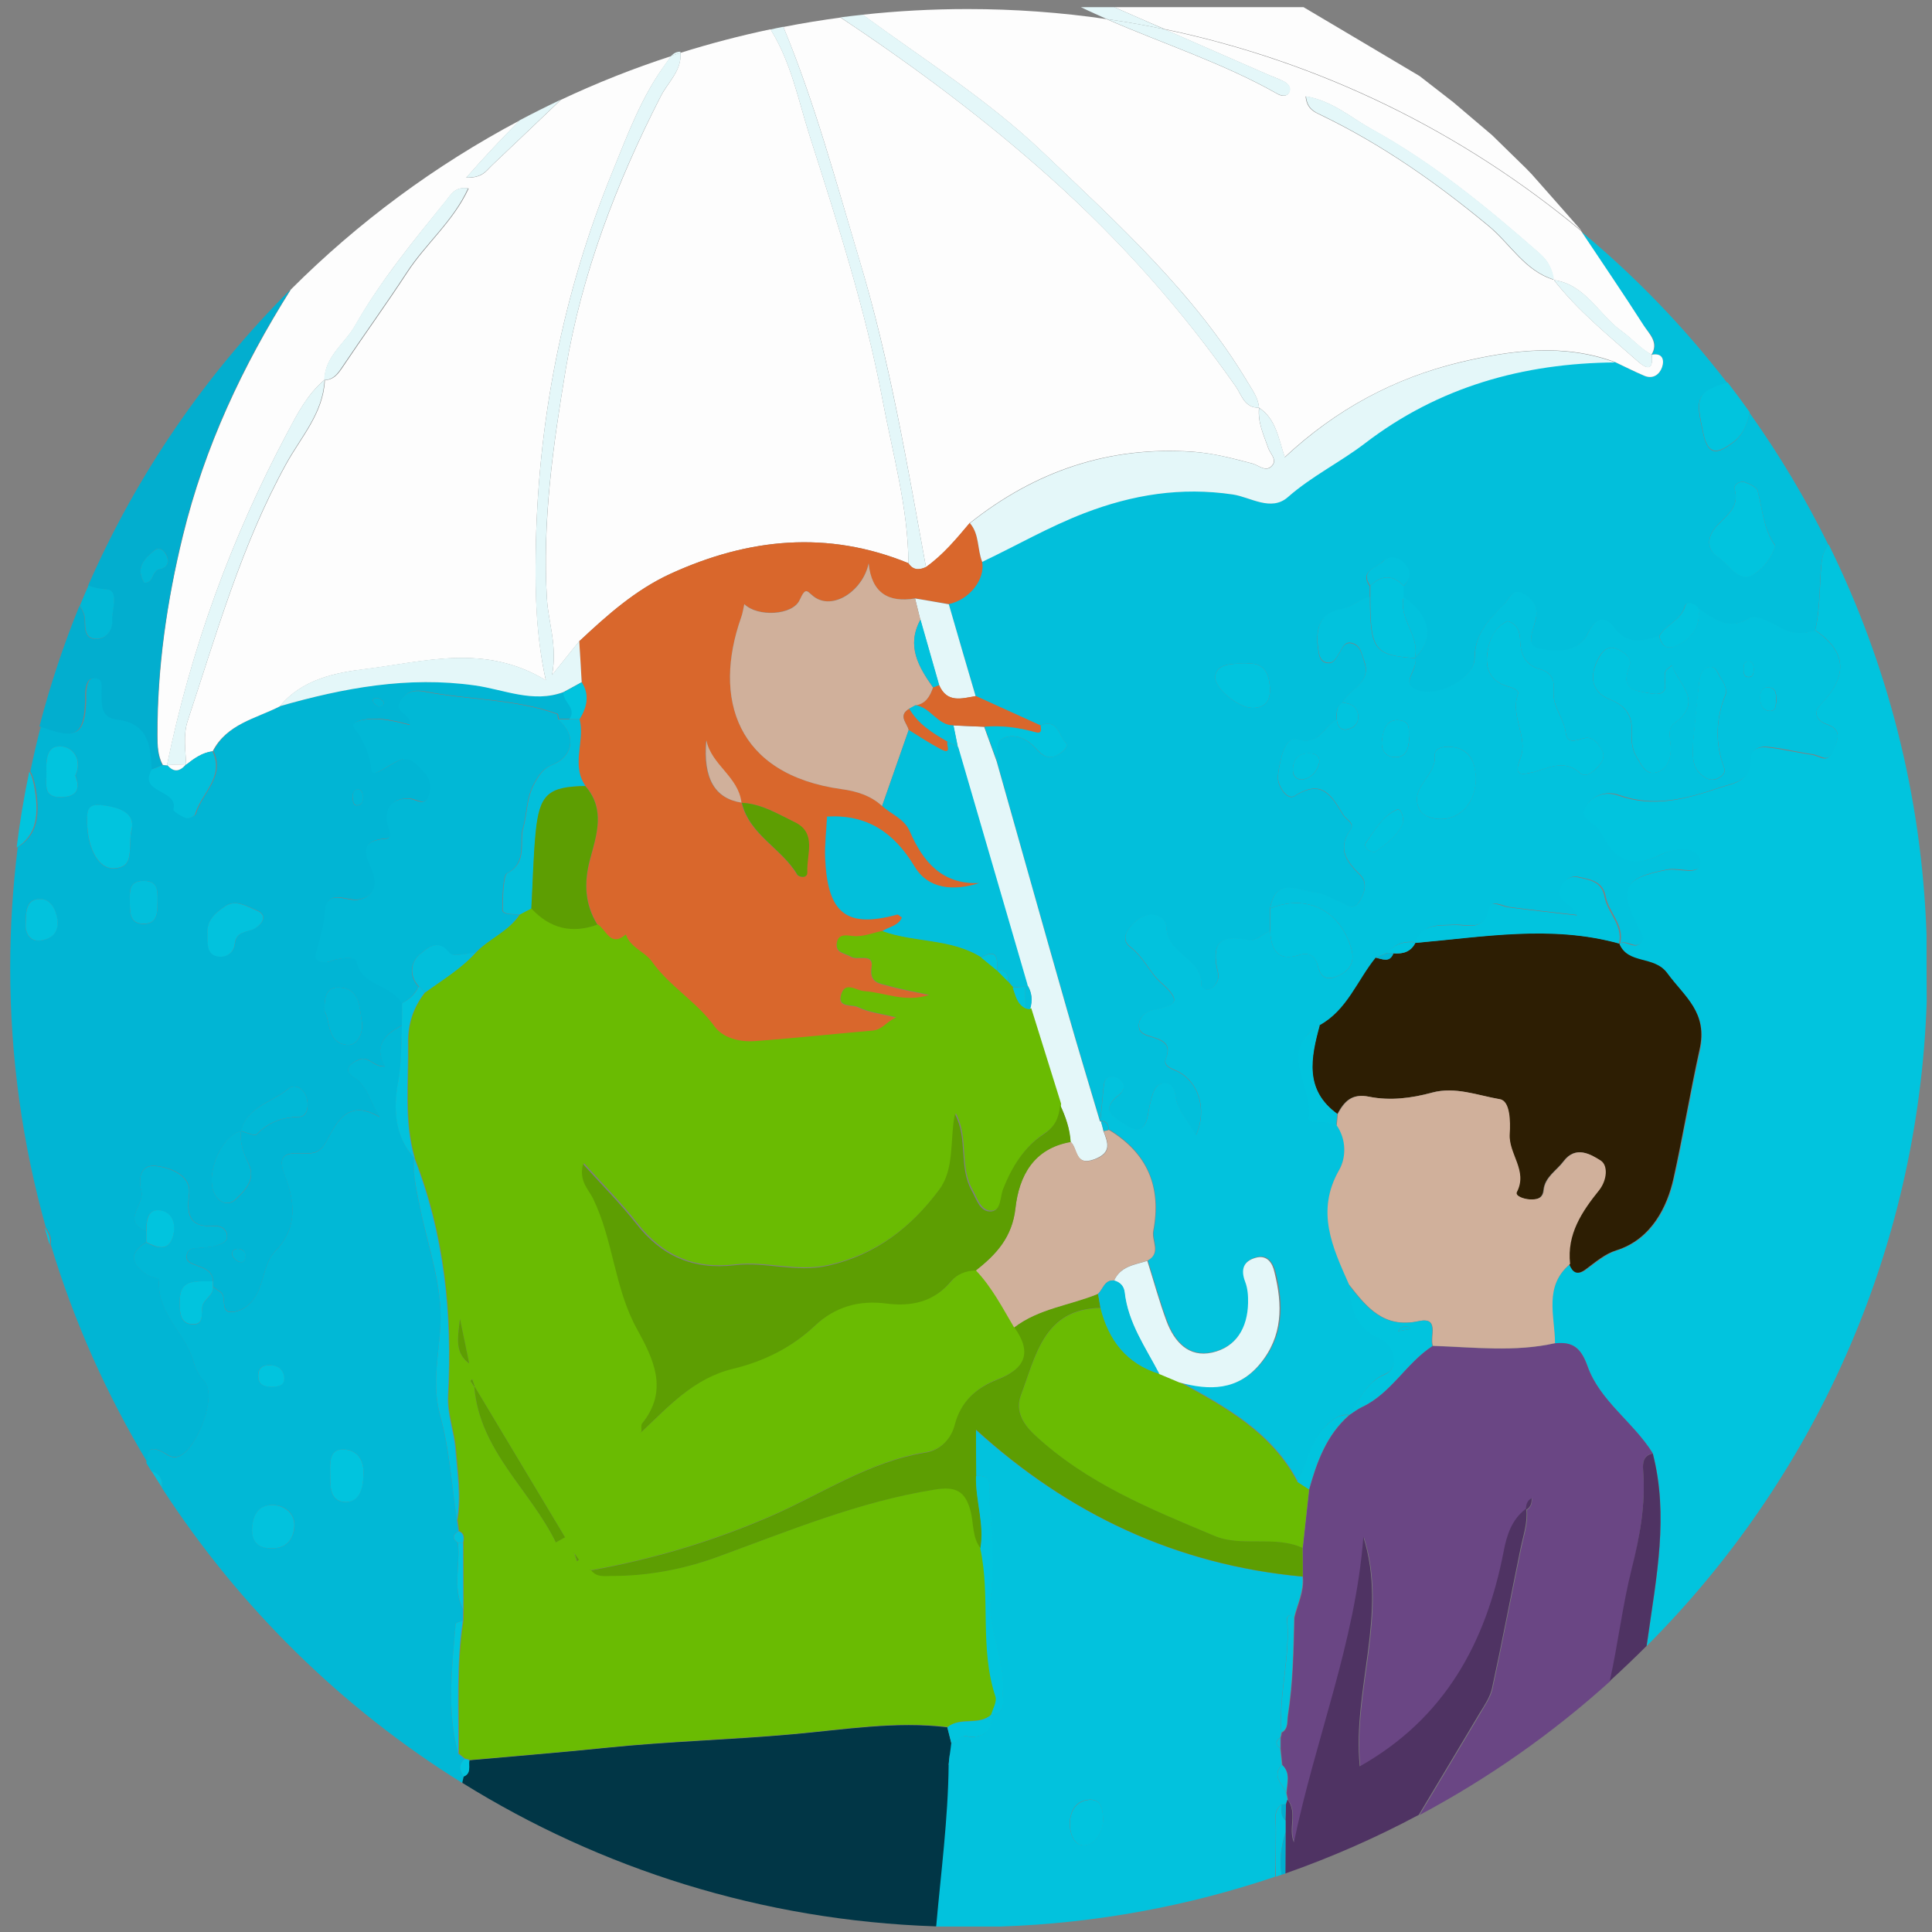 <?xml version="1.0" encoding="UTF-8"?>
<svg xmlns="http://www.w3.org/2000/svg" xmlns:xlink="http://www.w3.org/1999/xlink" version="1.1" id="Ebene_1" x="0px" y="0px" viewBox="0 0 1024 1024" style="enable-background:new 0 0 1024 1024;" xml:space="preserve">
<rect x="0" y="0" width="1024" height="1024" fill="#808080" stroke="none"/>
<style type="text/css">
	.st0{fill:#01C4DE;}
	.st1{fill:#02BFDB;}
	.st2{fill:#01B8D6;}
	.st3{fill:#01B5D4;}
	.st4{fill:#FDFDFD;}
	.st5{fill:#02AECF;}
	.st6{fill:#6A4684;}
	.st7{fill:#02C2DD;}
	.st8{fill:#013646;}
	.st9{fill:#4F3363;}
	.st10{fill:#E4F7F9;}
	.st11{fill:#2D1E03;}
	.st12{fill:#D0B09B;}
	.st13{fill:#D9672C;}
	.st14{fill:#6ABB02;}
	.st15{fill:#5D9E02;}
</style>
<g id="XMLID_1_">
	<path id="XMLID_8_" class="st0" d="M1021.1,495.4c-2.5-74-20.9-144-51.8-206.7c-2,2-3.5,5.2-3.9,10.5c-1.1,11.6-0.5,23.3-3.3,34.8   c17.7,12,16.7,25.1,2.7,39.6c-3.9,4-2,8.4,3.4,10.2c8.9,3.1,5.5,8.8,3.2,14.2c-3.1,7.2-6.4,2.7-11.5,2c-7.9-1.1-15.8-3.1-23.8-3.9   c-4.3-0.4-8.8,1.7-8.6,6.1c0.3,12.5-8.6,12.8-17.1,15.7c-17.4,5.9-34.5,10.2-52.6,3.8c-7.9-2.8-14.7,0.8-17.9,6.2   c-4,6.6,5.8,8.7,7.9,13.2c7.5,15.5,16.5,19.9,32.9,11.7c5.1-2.6,19.1-4.9,20,4.3c0.8,7.7-11.2,2.8-17.3,4   c-23.2,4.4-26.2,10-15.4,31c1.4,2.6,3.8,5.3,1.3,7.9c-3.3,3.4-7.3-1.8-11,0.2c4.4,11.4,18.5,6.2,25.5,15.8   c9.1,12.6,21.7,20.7,17.3,40.7c-5,22.5-8.8,45.8-13.8,68.2c-3.2,14.3-11.4,32-30.3,37.9c-5.8,1.8-11,6.3-16.1,10   c-4.6,3.4-7,1.7-8.8-2.7c-14.1,11.8-8.1,27.5-8,42c9.4-1,13.8,2,17.4,12.1c6.5,18.5,24.4,29.7,34.6,46.2c8.5,33,1.9,65.2-2.7,98.1   c-0.2,1.3-0.4,2.6-0.6,3.9c88-88.1,143.9-208.3,148.4-341.6C1021.1,519,1021.1,507.2,1021.1,495.4z"></path>
	<path id="XMLID_30_" class="st1" d="M875.5,187.9l0,0.1c5.9-1.1,6.7,3,5.4,6.7c-1.3,3.7-4.7,6.5-9.3,4.5   c-5.3-2.2-10.5-4.9-15.8-7.4c-48.8,0.4-93.6,12.9-132.8,43C710,245,695,252.3,682.4,263.4c-8.9,7.8-19.8,0-29.1-1.4   c-27.6-4.1-53.3,0.1-78.8,9.9c-18.7,7.2-36.1,17.2-54.1,25.8c2,9.2-6.7,20.3-17.6,22.5c4.8,16.2,9.5,32.5,14.3,48.7   c11.5,5.2,23,10.4,34.4,15.6c9.2-3.9,9.5,5.6,13.4,9.3c1.7,1.6-1.2,4.4-3.2,5.6c-5.5,3.6-8.9,1.7-13.2-3.2   c-3.5-3.9-9.6-7.4-15.8-5.4c-6.3,2-3.3,8.3-4.4,12.6c12.4,44,24.8,88.1,37.4,132.1c5.6,19.7,11.6,39.3,17.4,58.9   c0.6-5.8,1.2-11.6,1.7-17.4c0.3-3,0.6-6.2,4.5-6.2c1.7,0,3.9,1,5,2.3c2.5,2.8,1,5.4-1.5,7.5c-10.7,8.5-1.5,12.2,4.2,16.1   c6,4.1,10,2,11.3-5.3c0.7-3.8,1.4-7.6,2.6-11.3c0.9-2.8,2.5-5.7,5.9-5.8c4.4-0.2,5.7,3.2,6.2,6.8c1.1,8.2,7.2,13.5,10.8,20.9   c6.4-14.3,1.2-29.9-11.4-34.8c-3.3-1.3-5.8-3-4.5-6.1c3.1-7.6-1.7-9.6-7.1-11.3c-3.3-1-7.2-1.8-7.2-6.1c0-4.5,3.6-7.4,7.3-8.2   c10.9-2.3,16.8-3.8,4.4-14.6c-5.9-5.1-9.1-13.5-16.3-18.9c-5.8-4.4-0.8-10.8,4.1-14.5c6.8-5,14.9-2.1,15.1,4.3   c0.5,14.4,19.2,16.4,18.5,30.6c-0.1,1.7,3.1,2.9,4.8,1.9c3-1.9,4.9-5.2,4-8.8c-3.6-14.4,0.3-20.7,16.2-17c3.2,0.7,7.5-3.2,11.4-5   c0-3.9,0-7.9,0-11.8c2.9-17.1,15-9.4,24.1-8.5c4.2,0.4,8.1,3.2,12.3,4.6c3.7,1.3,7.6,6,11.2-0.2c2.6-4.5,4.2-9.7,0.2-13.7   c-7.1-7.1-12.4-13.7-5.2-24c2.5-3.6-2.3-5.4-3.9-8c-6.2-10.3-11.2-19.1-25.7-9.9c-4.1,2.6-9.5-5.9-8.8-11c1-7.4,3.6-20.8,9.9-19   c12.6,3.6,14.3-7.2,21.2-10.5c0.1-3.2-0.5-6.7,3-8.8c3.7-7.5,15.8-10.4,11.6-22.1c-1.3-3.7-1.8-8-6-9.4c-4.5-1.5-5.6,2.7-7.4,5.4   c-1.6,2.4-2.7,5.5-6.5,4.8c-3.7-0.7-4-4.3-4.4-6.9c-1.7-10,0.4-19.5,11.6-21.3c6.3-1,10-5.8,15.7-6.5c0-2,0-3.9,0-5.9   c-5.7-8.3,3.5-9.5,6.7-13c2.7-2.9,7.6-2.6,10.7,0.3c4.1,3.8,4.7,8.4,0.3,12.7c0,2,0,3.9,0,5.9c14.2,9.8,16.5,22.3,5.9,32.4l0,0   c3.2,5.5-9.8,14.5,3.7,17.5c10.6,2.4,28.2-7.6,28.2-17.4c0.1-13,7.4-20.6,15.5-28.6c2.9-2.9,4.2-8.7,10.1-5.8   c5.2,2.6,8.3,7,6.9,13.2c-1.4,6-5.9,14.9,2.2,16.2c8.3,1.4,19.9,2.6,25.4-8.4c3.7-7.6,8.6-10,14.1-2.7c7,9.1,15.1,6.9,23.6,4.2   c3.4-6.2,11.5-8.2,13.7-16c0.8-2.8,4.9-1.4,7,1.2c8.2,5.4,15.5,12.4,27.1,5.2c3.3-2,11.6,2.4,16.8,5.3c6.2,3.4,11.9,3.2,18.1,1.3   c2.8-11.4,2.2-23.2,3.3-34.8c0.5-5.3,1.9-8.6,3.9-10.5c-12.1-24.6-26.1-48-41.9-70.2c-1.4,6.1-3.4,11.9-9.3,16.2   c-6.7,4.8-12.4,7.8-15.2-4.8c-4.2-19.1-4.3-22,12.8-27.1c-22.8-29.6-48.8-56.6-77.5-80.4c11.1,16.7,22.4,33.2,33.2,50.1   C874.3,176.9,879.5,181.4,875.5,187.9z M663.9,375.2c-7.8,0-20.4-10.7-19.8-16.7c0.6-5.2,5.2-7.1,16.1-6.7   c9.3-1.1,12.5,4.6,12.9,13C673.4,371.1,670.8,375.2,663.9,375.2z M908.4,280.6c4.8-6.6,14.3-10.7,10.9-21.7   c-0.5-1.7,2.8-4.3,5.4-3.4c2.6,0.9,6.3,2.6,6.9,4.6c2.6,9.7,2.9,20.1,9.3,29c-2.1,7.3-7.9,14-13.3,16.1   c-6.4,2.6-11.7-6.6-17.5-10.5C905.1,291.4,904.7,285.7,908.4,280.6z"></path>
	<path id="XMLID_33_" class="st2" d="M245.9,941.6c-2.3-3.2-2.8-6.3,0.4-9.3c-1.1-0.9-2.2-1.8-3.4-2.7c-6.2-22.8-3.3-45.9-1.4-68.9   c0.1-0.7,2.5-1.2,3.8-1.7c0-2,0.1-4,0.1-6c-5.7-11.4-1.3-23.6-2.8-35.3c-3.2-2.3-2.7-4.3,0.4-6.1c-0.3-1.9-0.5-3.9-0.8-5.8   c-2.8-18.5-4-37.6-8.9-55.5c-4.5-16.2-0.8-31.3,0.1-47c1.3-21.3-6.4-41.8-10.6-62.4c-1.9-9.1-4.1-17.8-3.3-27.1l0.3,0.2   c-10.7-11.8-11.2-26.4-8.7-40.4c1.8-10.1,1.7-20,2-30.1c-8.8,4.6-15.3,10.4-9.2,21.8c-6,0.3-8.4-5.6-13.4-3.7   c-5,1.8-8.9,5.7-3.4,9.1c8,5,8.8,13.4,14.1,21.4c-17.1-10-22.9,3-28.4,13.2c-3.5,6.6-7.9,6.2-13.1,6c-8.7-0.3-12.8,1.2-8.8,11.7   c5.4,13.9,7.1,27.8-5.3,40.5c-4.7,4.8-5.6,13.2-8.4,20c-2.6,6.3-7.3,11.2-13.8,11.9c-7.5,0.9-2.6-8.3-6.9-10.8   c-1.2-0.7-2.4-1.7-3.6-2.5c0.3,4.5-4.4,6.1-5.5,9.8c-1.3,3.9,1.6,11.2-6.6,9.9c-4.5-0.7-5.4-4.9-5.5-9c-0.1-5.9-0.4-12.1,7.5-13.3   c3.3-0.5,6.7-0.2,10.1-0.3c-0.2-5.6-4.8-6.9-8.8-8.5c-2.8-1.1-6-1.8-5.1-5.7c0.8-3.7,4.2-3.3,7.1-3.6c2.9-0.3,5.9-0.3,8.6-1.2   c2.6-0.9,6.1-1.9,5.6-5.6c-0.5-3.3-3.5-4.9-6.5-4.7c-12.7,0.7-15.2-4.7-13.6-16.9c1.2-9.6-9.1-13.8-17.1-14.9   c-9.5-1.3-9.6,7.6-8.2,13.3c1.8,7.1-10.9,15.9,2.6,21.2c0.1-5.5,0.5-12.2,7.7-10.9c6.7,1.2,8.1,8.2,6.3,13.9c-2.5,8-8.5,5.7-14,2.9   c-10,6-7.6,11.8,0.4,17.2c1.9,1.3,6.5,1.8,6.4,2.4c-1.4,15.8,10.4,25.7,16.2,38.2c2.5,5.3,2.6,10.6,7.6,15.7   c7.2,7.3-3.4,35.9-13.3,39.9c-2.6,1-4.5,0.3-6.7-1.1c-9.5-6-10.4-1.1-10.5,4.7c0.9,1.5,1.8,2.9,2.7,4.4c3.8,1.1,5.9,3.6,5.5,8.7   C126.7,851.7,181.1,905.3,245,945c0-0.1,0.1-0.3,0.1-0.4C245.4,943.6,245.6,942.6,245.9,941.6z M143.2,723.6   c3.8,0.2,6.7,1.9,7.3,5.8c0.7,4.9-2.8,5.5-6.5,5.6c-3.7-0.1-6.9-0.8-7.2-5.4C136.7,725.2,139.1,723.4,143.2,723.6z M144.2,820.6   c-7.3,0.2-10.8-3.4-10.5-10.6c0.3-7.1,3.6-12.6,11.2-12.3c6.2,0.2,11.4,4.5,11.2,11.1C155.7,815.3,152.2,820.8,144.2,820.6z    M192.6,781.3c0,8.4-2.8,15.3-10.1,14.8c-8-0.6-7.4-9-7.5-15.3c-0.1-5.9-0.5-13.3,8.1-12.5C190.5,769.1,193,775.4,192.6,781.3z"></path>
	<path id="XMLID_50_" class="st3" d="M88.2,770.7c2.2,1.4,4.1,2.1,6.7,1.1c9.9-4,20.6-32.5,13.3-39.9c-5-5.1-5.2-10.4-7.6-15.7   C94.8,703.7,83,693.8,84.4,678c0.1-0.6-4.5-1.1-6.4-2.4c-8-5.4-10.4-11.2-0.4-17.2c0-2,0-3.9,0-5.9c-13.5-5.3-0.7-14.1-2.6-21.2   c-1.5-5.7-1.4-14.6,8.2-13.3c8,1.1,18.3,5.2,17.1,14.9c-1.5,12.3,0.9,17.7,13.6,16.9c3-0.2,6,1.4,6.5,4.7c0.5,3.7-3,4.8-5.6,5.6   c-2.7,0.9-5.7,0.9-8.6,1.2c-2.9,0.3-6.3-0.1-7.1,3.6c-0.9,3.9,2.4,4.6,5.1,5.7c4,1.6,8.5,2.9,8.8,8.5c0,1,0,2,0,2.9   c1.2,0.8,2.3,1.8,3.6,2.5c4.2,2.5-0.6,11.6,6.9,10.8c6.5-0.7,11.3-5.6,13.8-11.9c2.7-6.7,3.7-15.2,8.4-20   c12.4-12.7,10.6-26.6,5.3-40.5c-4.1-10.5,0-12,8.8-11.7c5.2,0.2,9.6,0.5,13.1-6c5.4-10.2,11.3-23.1,28.4-13.2   c-5.3-8-6.1-16.4-14.1-21.4c-5.5-3.4-1.5-7.3,3.4-9.1c5-1.8,7.4,4,13.4,3.7c-6.1-11.4,0.4-17.2,9.2-21.8c0-3.9,0-7.9,0.1-11.8   c-5.4-10.1-21.4-8.8-24.1-22.6c-0.4-2.1-9.1-1.5-13.8,0.3c-4,1.6-8.7-0.2-7.8-3.4c2.1-7.4,4.3-14.5,4.9-22.4   c0.9-13.2,11-5.7,17.7-6.8c6.2-1.1,10.7-5.3,7.9-14.1c-2.1-6.5-10.2-17.1,6.7-18.2c4.4-0.3,1.2-5.5,0.8-8.6   c-1.2-8.7,3.2-12.9,11.6-12.6c3.6,0.2,7.9,4.1,10.2-1.1c2-4.7,1.2-9.7-2.8-13.6c-3.5-3.3-6.5-8-12.3-5.8c-3.2,1.2-6,3.2-9,4.9   c-2.1,1.2-5.6,3.2-6,0.4c-1.2-8.3-3.8-15.2-9-22.1c-2.5-3.3,3.4-4.4,6.7-4.8c7.6-0.8,15.1,1.1,22.5,3c1.4-6.8-9.3-6-4.7-13.1   c3.5-5.4,8.4-5.4,12.9-4.5c23.2,4.5,47.2,3.7,69.8,11.8c0.5,0.2,0.5,1.8,0.7,2.7c2,0,3.9,0,5.9,0c4.4-5.9-3.6-9.2-3-14.3   c-16.2,6-31.5-1.3-47-3.5c-35.4-5-69.6,1.2-103.4,11c-12.8,6.5-28.1,9.3-35.6,23.8c6.6,13.7-6,22.2-9.2,33.3   c-0.3,1.1-3.5,2.5-4.8,2.1c-2.6-1-7-3.6-6.7-4.6c2.7-10.8-19.1-8.2-11.4-21.2c-0.5-12.8-1.9-24.7-18.5-26.5   c-8.7-1-7.9-8.4-8.1-14.8c-0.1-2.7,0.9-6.7-3-7.1c-4.5-0.5-5.2,3.5-5.6,6.9c-0.2,1.9-0.1,3.9-0.1,5.8c-0.8,17.3-5.1,19.8-21.5,13.6   c-0.8-0.3-1.7-0.6-2.5-0.8c-2.1,8-3.9,16-5.6,24.1c1.5,2.6,2.3,6,2.9,9.4c2.6,15.7-0.1,24.8-9.6,30.9c-2.6,20.9-4,42.2-4,63.8   c0,47.7,6.6,93.9,18.9,137.7c2.1,2.7,3.2,5.8,2.6,9c12.3,40.9,29.7,79.7,51.3,115.6C77.8,769.7,78.6,764.8,88.2,770.7z    M179.1,523.4c11.9,0.1,11.3,10.8,12.7,18.3c0.9,4.8-1.9,12.7-7.9,12.1c-10.8-1.1-8.6-12.5-11.9-17.8   C171.9,528.9,172.7,523.4,179.1,523.4z M199.9,370c1.1,0.1,2.7,0.9,3.2,1.8c0.8,1.5-0.4,2.4-2.4,2.7c-0.8-0.6-2.2-1.1-2.7-2.2   C196.9,370.5,198.5,369.8,199.9,370z M189.2,418.4c2.8-0.2,2.9,2,3.1,3.8c0.2,1.9-0.1,4.1-2.3,4.6c-2.8,0.6-2.9-1.9-3.1-3.7   C186.7,421.1,187.1,419.3,189.2,418.4z M127.2,668.9c-1.5-0.3-3.4-1.9-4-3.3c-0.8-1.9,0.4-3.7,2.8-3.7c2,0,3.7,0.8,4,3.2   C130,667.1,129.8,669.4,127.2,668.9z M152.8,577.1c3.4-2.8,7.8-0.4,9.4,3.9c1.7,4.5,1.1,10.9-3.7,11c-9.1,0.2-16.2,2.8-22.5,9.3   c-1,1.1-5.4-1.1-8.3-1.8c0,0,0,0,0,0c-0.6,6.1,1.1,11.5,3.9,16.9c4.2,8.3-1,14-6.4,19.1c-3.3,3.2-7.2,2.8-10.2-0.8   c-7.4-8.8,1.2-32.4,12.8-35.1c0,0,0,0,0,0c0,0,0,0,0,0c0,0,0,0,0,0C131,586.4,144.2,584.3,152.8,577.1z M119.5,480.2   c5.7-3.7,11.7,0.3,16.6,2.3c6.2,2.5,3,7.4-1.3,9.6c-4,2.1-9.6,1.3-10.3,8.1c-0.5,5.1-5.1,7.6-9.7,6.4c-5.2-1.4-4.7-6.7-4.7-11.5   C109.3,488.1,114.2,483.7,119.5,480.2z M21.2,498.5c-5.8,0.7-7.9-4.7-7.7-8.6c0.4-5.2-0.5-13.2,7.4-13.4c5.9-0.2,8.6,5.4,9.5,11   C31.1,494.5,27,497.8,21.2,498.5z M32.2,422.5c-9.5,0.1-7.5-7-7.6-12.5c-0.2-6.3-0.3-15,7.8-14.4c6.7,0.5,11.3,7.3,7.6,15.4   C43,418.9,40,422.4,32.2,422.5z M60.7,460.3c-8.9,0.6-15.1-11.6-14.5-27.4c0.2-5,2.4-6.7,7.3-6.1c10.9,1.2,18.8,4.7,16,14.2   C68,450.9,71.2,459.6,60.7,460.3z M75.7,466.9c8-0.3,7.9,5.2,7.8,10.7c-0.1,5.3,0.3,11.8-6.9,12.1c-8.4,0.3-7.7-6.8-7.8-12.6   C68.7,472.1,68.5,467.1,75.7,466.9z"></path>
	<polygon id="XMLID_60_" class="st3" points="127.7,599.5 127.7,599.5 127.7,599.5  "></polygon>
	<path id="XMLID_11_" class="st4" d="M83.5,389.7c0,5.4,0.1,10.8,2.8,15.7c0.7,0.2,1.4,0.3,2.2,0.3c12.7-61.8,34.1-120.4,63.6-176   c5.4-10.2,10.8-20.7,19.9-28.4c0.2-12.5,10.9-19.2,16.3-28.8c13.5-23.8,31-45,48.2-66.2c2.5-3.1,4.8-7.7,11.9-6.4   c-8,17.4-22.6,29.3-32.5,44.5c-11.2,17.1-23.2,33.7-34.6,50.7c-2.4,3.5-4.6,6.2-9.1,6.4c-0.8,17.5-12.6,30.2-20.4,44.3   C128,288.9,114.8,335.8,99.5,382c-2.5,7.6-1.2,15.5-0.8,23.3c4.2-3.3,8.5-6.4,14-7.1c7.5-14.5,22.8-17.3,35.6-23.8   c11.8-14.4,29.6-17.9,45.6-19.8c31-3.8,63-13.7,95.4,6c-5-22.8-5.6-44.4-5.4-66c0.9-70.6,14.1-138.7,40.9-204   c8-19.6,15.4-39.8,28.3-57.1c1-1.3,1.8-2.7,2.8-3.8c-20.1,6.5-39.7,14.3-58.6,23.2c-12.2,11.7-24.5,23.3-36.8,35   c-2.7,2.6-4.7,6.5-13.4,6.3c9.3-10.6,18.8-20.7,28.4-30.4c-44.9,23.8-85.7,54-121.3,89.6c-25.5,40.5-45.7,83.4-57.2,130.5   C88.5,318.5,83.4,353.8,83.5,389.7z"></path>
	<path id="XMLID_13_" class="st4" d="M837.9,121.9c-8.7-9.9-17.4-19.8-26.1-29.6c-1-1-1.9-2-2.9-3c0,0-0.1-0.1-0.1-0.1   c-6-5.8-11.9-11.7-17.9-17.5c-6.9-5.8-13.7-11.7-20.6-17.5c-6-4.6-11.9-9.3-17.9-13.9C732,28.1,711.4,16,690.9,3.8   c-33.4,0-66.8,0-100.3,0c8.9,3.9,17.7,7.8,26.6,11.6c82.8,17.2,158.3,54.7,221,106.9C838.1,122.2,838,122.1,837.9,121.9z"></path>
	<path id="XMLID_36_" class="st4" d="M661.5,202.9c2.5,4.2,5.4,8.1,5.8,13.2c8.9,5.8,10.2,15.9,13.6,26.2   c27.2-25.4,58.2-42,93.2-50.4c27.1-6.4,54.5-10,81.7-0.1c5.3,2.5,10.4,5.1,15.8,7.4c4.6,1.9,8-0.8,9.3-4.5c1.3-3.7,0.5-7.8-5.4-6.7   c0.9,9.6-3.6,6.9-7.8,3.2c-15.4-13.6-31.5-26.6-44.2-42.9c0,0,0,0,0,0c0,0,0,0,0,0c-15.4-4.7-23.1-19-34.6-28.5   c-27.6-22.9-56.5-43.2-88.9-58.8c-3-1.5-7.4-3-8-9.9c13.9,2.2,23.9,11.2,34.8,17.3c32.7,18,61.4,41.6,89.3,66.1   c4.3,3.8,6.6,8.3,7.3,13.9c0,0,0,0,0,0c0,0,0,0,0,0c17,2.3,23.9,18.5,36.3,27.3c5.2,3.7,9.7,9.1,15.6,12.3c4-6.5-1.2-11-4.1-15.5   c-10.8-16.9-22.1-33.4-33.2-50.1c-62.7-52.2-138.1-89.6-221-106.9c17.9,7.8,35.8,15.7,53.7,23.5c3.1,1.4,6.4,2.5,9.4,4   c2.3,1.1,4.4,3.2,3.2,5.8c-1.2,2.6-4.1,2.3-6.4,0.9c-28.8-16.3-60.3-26.4-90.5-39.6c-24-3.5-48.5-5.3-73.5-5.3   c-18.8,0-37.4,1-55.7,3c32.3,23.7,66.4,45.1,95.5,72.9C592.4,118.5,633.1,155.3,661.5,202.9z"></path>
	<polygon id="XMLID_37_" class="st4" points="667.3,216.1 667.3,216.1 667.3,216.1  "></polygon>
	<path id="XMLID_38_" class="st4" d="M823.6,148.3C823.6,148.3,823.6,148.3,823.6,148.3C823.6,148.3,823.6,148.3,823.6,148.3   C823.6,148.3,823.6,148.3,823.6,148.3C823.6,148.3,823.6,148.3,823.6,148.3z"></path>
	<path id="XMLID_80_" class="st5" d="M45.1,372.2c0.1-1.9-0.1-3.9,0.1-5.8c0.4-3.4,1.1-7.4,5.6-6.9c3.9,0.4,3,4.4,3,7.1   c0.1,6.4-0.7,13.8,8.1,14.8c16.7,1.9,18,13.8,18.5,26.5c1.9-0.8,3.8-1.6,5.7-2.3c-2.6-4.9-2.7-10.3-2.8-15.7   c-0.1-35.9,5.1-71.2,13.5-106c11.5-47,31.6-90,57.2-130.5c-44.9,44.8-81.5,98-107.3,157c2.5,1.1,5.5,1.9,9.2,2   c7.5,0.3,3.2,10.7,3.4,16.4c0.2,5.2-3.1,10-8.6,9.9c-5.9-0.1-5.7-5.7-5.8-10.1c-0.1-3-1.2-5.3-2.8-7.5c-8.4,20.6-15.5,42-21.2,63.9   c0.8,0.3,1.7,0.5,2.5,0.8C40.1,391.9,44.3,389.5,45.1,372.2z M81.9,291.7c2.5-2.1,4.7-0.1,6,2c2.1,3.7,1.1,7-3.2,7.8   c-4.4,0.8-3,7.5-8.2,7.3C71.6,301,76.6,296.2,81.9,291.7z"></path>
	<path id="XMLID_40_" class="st4" d="M350.2,51.1c-23.4,45.8-41.8,93.8-50.3,144.4c-6.7,40.2-12.5,81-10,122.2   c0.8,12.5,5.6,24.6,2.7,40.1c6-7.5,10.2-12.7,14.4-17.9c14.8-13.8,29.8-27.3,48.6-35.9c41.3-18.8,83.1-23,125.9-5.5   c-0.2-29.5-8.3-57.7-13.7-86.4c-9-47.9-24-94.2-38.8-140.6c-5.9-18.6-9.6-37.8-19.9-54.8c-0.2-0.4-0.4-0.8-0.6-1.2   c-16.2,3.4-32.2,7.6-47.8,12.5C361.3,37.6,354,43.6,350.2,51.1z"></path>
	<path id="XMLID_42_" class="st6" d="M870.9,779.4c-0.3-4-0.1-8,5.1-9.1c-10.2-16.5-28.1-27.8-34.6-46.2   C837.8,714,833.3,711,824,712c-21.5,4.8-43.1,2.1-64.7,1.4c-14,9-21.8,25-37.3,32.3c-2.6,1.2-4.9,3-7.3,4.6c0,0,0.3-0.1,0.3-0.1   c-11.9,10.5-17,24.6-21.1,39.3c-1.1,10.4-2.3,20.7-3.4,31.1c0,5.1,0.1,10.1,0.1,15.2c0.8,7.7-2.8,14.5-4.5,21.7   c-0.4,17.3-0.7,34.6-3.4,51.8c-0.5,3.2,0.3,7-3.3,9.1c-0.1,0.9-0.3,1.9-0.6,2.8c0,1.9,0,3.8,0,5.6c0.3,2.9,0.6,5.9,0.9,8.8   c4.6,4.3,2.4,9.8,2.3,14.9c0.2,1.2,0.5,2.3,0.7,3.5c5.3,6.9,0.2,15.4,3.4,22.7c11.1-54.3,32.6-106,36.8-161.9   c13.1,41.1-5.9,80.9-1.9,121.6c44.9-25.4,66.8-65.4,76.2-113.6c1.7-8.9,4.3-17,11.7-22.8c0.2-2.4,0.8-4.5,3.1-5.7c0,0,0,0,0,0   c0.2-0.4,0.5-0.8,0.7-1.2c-0.2,0.4-0.4,0.8-0.7,1.2c0,0,0,0,0,0c0,2.4-0.4,4.6-2.7,6c0.7,7-1.6,13.5-3,20.2   c-5.1,24.8-9.9,49.7-15.2,74.5c-1,4.6-4,8.8-6.4,13c-10.7,18-21.5,36-32.3,54c36.6-19.5,70.6-43.4,101.1-71   c4.4-19.7,6.6-39.9,11.6-59.4C869.1,814.4,872.3,797.2,870.9,779.4z"></path>
	<path id="XMLID_61_" class="st6" d="M812.5,792.8c-0.2,0.4-0.5,0.8-0.7,1.2c0,0,0,0,0,0c0,0,0,0,0,0   C812,793.7,812.2,793.3,812.5,792.8z"></path>
	<path id="XMLID_65_" class="st7" d="M525.3,908.8c0.1,0,0.1,0,0.2,0c0,0,0-0.1,0-0.1C525.5,908.7,525.3,908.8,525.3,908.8z"></path>
	<path id="XMLID_82_" class="st7" d="M676.2,969.9c0.1-4.6-1.8-9.9,3.1-13.5c0.8,0,1.6-0.1,2.3-0.1c0.3-0.9,0.5-1.7,0.8-2.5   c-0.2-1.2-0.5-2.3-0.7-3.5c-2-4.8-7.9-8.9-2.3-14.9c-0.3-2.9-0.6-5.9-0.9-8.8c-2.6-1.9-2.6-3.8,0-5.6c0.3-0.9,0.5-1.8,0.6-2.8   c-1.5-20.2,4.9-40,3-60.3c-0.1-0.6,0.9-1.7,1.4-1.7c0.8,0,1.5,0.7,2.3,1.2c1.7-7.2,5.3-14,4.5-21.7c-67-6.2-124-33.2-173.2-77.9   c0,5.9,0,15.2,0,24.5c10.1-1.1,6.9,8.3,7.1,11.7c1.3,17.4,2.7,35.2,0.9,52.5c-1.9,17.6,7.6,33,6.3,50c-0.4,4.8,2.4,11.5-6.1,12.3   c1,9.7-5.9,12.7-12.9,11.5c-4.9-0.8-5.1,4-8.5,3.5c-0.3,2.1-0.6,4.1-0.8,6.2c2.1,2.1,1.9,3.9-0.6,5.5c-0.3,28.7-4.1,57.1-6.5,85.6   c11.4,0,22.9,0,34.3,0c50.7-1.7,99.6-10.9,145.5-26.4C676.1,986.5,676.1,978.2,676.2,969.9z M575,978c-5.5,0.6-8.1-5.8-8-11.8   c0.2-6.6,3.3-11.7,9.9-12.3c6.4-0.7,7.6,4.6,7.8,10.8C584.2,970.5,581.2,977.3,575,978z"></path>
	<polygon id="XMLID_63_" class="st4" points="667.3,216.1 667.3,216.1 667.3,216.1  "></polygon>
	<path id="XMLID_83_" class="st4" d="M490.8,300.6c9.1-6.5,16.1-14.9,23.2-23.4c34.6-27.5,73.6-40.9,118.2-37.8   c10.9,0.8,21.1,3.5,31.4,6.2c3.5,0.9,7.4,5,10.7,1c2.6-3.1-1.2-6.2-2.2-9.3c-2.4-6.9-5.6-13.6-4.8-21.2c-7.7,0.2-9.2-6.7-12.3-11.2   c-28.4-40.6-60.9-77.2-98-110.4C522,63.1,484.5,35.2,445.5,9.3c-10.2,1.4-20.3,3-30.3,5c16.7,40.2,27.9,82.1,40.4,123.8   C471.7,191.4,480.8,246,490.8,300.6z"></path>
	<path id="XMLID_85_" class="st8" d="M502.8,935.5c0.2-1.8,0.4-3.7,0.6-5.5c0.3-2.1,0.6-4.1,0.8-6.2c-0.7-2.8-1.4-5.5-2.1-8.3   c-27.5-3.3-54.7,1.3-81.9,3.7c-33,3-66.1,3.8-99,7.2c-24.1,2.5-48.4,4.4-72.5,6.6c-0.4,3,1.1,6.7-2.9,8.5c-0.2,1-0.5,2-0.7,3   c0,0.2,0,0.3,0,0.5c73.2,45.5,158.8,72.9,250.5,76c0.2,0,0.4,0,0.6,0C498.7,992.6,502.5,964.2,502.8,935.5z"></path>
	<path id="XMLID_87_" class="st9" d="M790.8,894.8c5.4-24.8,10.1-49.7,15.2-74.5c1.4-6.7,3.7-13.2,3-20.2l-0.4-0.3   c-7.5,5.8-10,13.9-11.7,22.8c-9.4,48.3-31.3,88.3-76.2,113.6c-4-40.8,14.9-80.5,1.9-121.6c-4.2,55.8-25.6,107.5-36.8,161.9   c-3.2-7.3,2-15.8-3.4-22.7c-0.3,0.8-0.6,1.7-0.8,2.5c-0.1,2.9-0.2,5.8-0.3,8.6c0,2.1,0,4.2,0,6.3c0,7.3-0.1,14.5-0.1,21.8   c24.5-8.6,48.2-19,70.8-31.1c10.8-18,21.6-36,32.3-54C786.9,903.7,789.8,899.4,790.8,894.8z"></path>
	<path id="XMLID_92_" class="st9" d="M872.7,872.4c0.2-1.3,0.4-2.6,0.6-3.9c4.6-32.8,11.2-65.1,2.7-98.1c-5.2,1.1-5.4,5.1-5.1,9.1   c1.4,17.8-1.8,35-6.1,52.1c-4.9,19.5-7.2,39.7-11.6,59.4C859.9,884.9,866.4,878.7,872.7,872.4z"></path>
	<path id="XMLID_97_" class="st10" d="M655,204.9c3.1,4.5,4.7,11.4,12.3,11.2c-0.3-5.1-3.3-9-5.8-13.2   c-28.5-47.6-69.1-84.4-108.6-122.1C523.8,53,489.7,31.6,457.4,7.8c-4,0.4-8,0.9-11.9,1.4c39,26,76.4,53.8,111.5,85.3   C594.1,127.8,626.6,164.4,655,204.9z"></path>
	<path id="XMLID_102_" class="st10" d="M429,71.6c14.8,46.4,29.8,92.7,38.8,140.6c5.4,28.6,13.5,56.9,13.7,86.4   c2.4,3.7,5.7,3.7,9.3,2c-10-54.6-19.2-109.2-35.2-162.6c-12.5-41.6-23.8-83.6-40.4-123.8c-2.2,0.4-4.5,0.9-6.7,1.4   c0.2,0.4,0.3,0.8,0.6,1.2C419.4,33.8,423.1,53,429,71.6z"></path>
	<path id="XMLID_105_" class="st2" d="M50.9,338.6c5.6,0.1,8.9-4.8,8.6-9.9c-0.2-5.7,4-16.1-3.4-16.4c-3.7-0.2-6.7-0.9-9.2-2   c-1.6,3.6-3.1,7.2-4.6,10.8c1.5,2.2,2.7,4.5,2.8,7.5C45.2,332.9,45,338.5,50.9,338.6z"></path>
	<path id="XMLID_108_" class="st10" d="M260.5,87.8c12.3-11.7,24.6-23.3,36.8-35c-7.4,3.5-14.6,7.1-21.8,10.9   c-9.6,9.7-19.1,19.8-28.4,30.4C255.7,94.3,257.7,90.4,260.5,87.8z"></path>
	<path id="XMLID_109_" class="st10" d="M590.6,3.8c-5.9,0-11.8,0-17.7,0c4.5,2.2,9.1,4.2,13.7,6.3c10.3,1.5,20.5,3.3,30.6,5.4   C608.4,11.6,599.5,7.7,590.6,3.8z"></path>
	<path id="XMLID_110_" class="st10" d="M683.5,48.8c1.2-2.6-0.9-4.7-3.2-5.8c-3.1-1.5-6.3-2.6-9.4-4c-17.9-7.8-35.8-15.7-53.7-23.5   c-10.1-2.1-20.3-3.9-30.6-5.4c30.2,13.2,61.7,23.3,90.5,39.6C679.5,51,682.3,51.3,683.5,48.8z"></path>
	<path id="XMLID_113_" class="st0" d="M18.4,418.4c-0.6-3.5-1.3-6.9-2.9-9.4c-2.8,13.3-5,26.7-6.7,40.3   C18.2,443.2,21,434.1,18.4,418.4z"></path>
	<path id="XMLID_115_" class="st0" d="M23.7,650.8c0.8,3,1.7,6,2.6,9C26.9,656.6,25.8,653.5,23.7,650.8z"></path>
	<path id="XMLID_120_" class="st0" d="M681.4,971.2c0-2.1,0-4.2,0-6.3c-2.7-2.4-2.1-5.5-2-8.5c-4.8,3.6-3,8.9-3.1,13.5   c-0.1,8.3-0.1,16.5-0.1,24.8c1-0.3,2-0.7,3.1-1.1C678.2,986.2,678.8,978.7,681.4,971.2z"></path>
	<path id="XMLID_163_" class="st7" d="M968.2,383.9c-5.3-1.8-7.3-6.2-3.4-10.2c14-14.5,15-27.5-2.7-39.6c-6.2,1.9-11.9,2.1-18.1-1.3   c-5.2-2.9-13.5-7.4-16.8-5.3c-11.6,7.2-18.8,0.2-27.1-5.2c1.2,8-2,14.3-8.7,18.4c-4.9,3-10.2,4.5-12-3.7c-8.6,2.7-16.7,5-23.6-4.2   c-5.5-7.3-10.4-4.9-14.1,2.7c-5.4,11-17.1,9.8-25.4,8.4c-8.1-1.4-3.6-10.2-2.2-16.2c1.4-6.2-1.7-10.5-6.9-13.2   c-5.8-2.9-7.2,2.9-10.1,5.8c-8,8-15.4,15.6-15.5,28.6c-0.1,9.8-17.6,19.8-28.2,17.4c-13.6-3-0.6-12.1-3.7-17.5   c-21.4-1.5-23.6-4.4-23.6-32.4c-5.7,0.8-9.4,5.6-15.7,6.5c-11.2,1.7-13.3,11.2-11.6,21.3c0.4,2.6,0.7,6.1,4.4,6.9   c3.8,0.7,4.9-2.4,6.5-4.8c1.8-2.7,2.9-7,7.4-5.4c4.2,1.4,4.6,5.8,6,9.4c4.2,11.7-7.9,14.7-11.6,22.1c4.8,0.4,8.4,2.4,8.4,7.7   c0,3.1-1.9,5.4-4.9,6.3c-4.3,1.3-6.1-1.2-6.5-5.1c-6.9,3.3-8.6,14.1-21.2,10.5c-6.4-1.8-9,11.6-9.9,19c-0.7,5.1,4.7,13.6,8.8,11   c14.5-9.2,19.5-0.4,25.7,9.9c1.6,2.7,6.4,4.4,3.9,8c-7.2,10.3-1.9,16.9,5.2,24c4,4,2.4,9.1-0.2,13.7c-3.6,6.3-7.5,1.5-11.2,0.2   c-4.1-1.4-8.1-4.2-12.3-4.6c-9.1-0.9-21.2-8.6-24.1,8.5c19.2-7.8,36.8,0.8,42.9,20.9c2,6.7,0.1,11.3-6.1,14.4   c-5.9,3-9.8,2.3-11.6-5.1c-1.1-4.5-4-7.4-9.9-5.5c-11.5,3.6-14.8-3.1-15.3-12.9c-3.8,1.8-8.1,5.8-11.4,5c-16-3.7-19.8,2.6-16.2,17   c0.9,3.6-0.9,6.9-4,8.8c-1.7,1.1-4.9-0.2-4.8-1.9c0.7-14.2-18-16.2-18.5-30.6c-0.2-6.4-8.4-9.3-15.1-4.3c-5,3.7-9.9,10.1-4.1,14.5   c7.2,5.5,10.4,13.8,16.3,18.9c12.4,10.8,6.5,12.3-4.4,14.6c-3.7,0.8-7.3,3.7-7.3,8.2c0,4.3,3.9,5,7.2,6.1   c5.5,1.7,10.2,3.7,7.1,11.3c-1.3,3.1,1.2,4.8,4.5,6.1c12.6,5,17.8,20.6,11.4,34.8c-3.6-7.4-9.8-12.7-10.8-20.9   c-0.5-3.6-1.8-7-6.2-6.8c-3.4,0.2-5,3.1-5.9,5.8c-1.2,3.7-2,7.5-2.6,11.3c-1.3,7.3-5.3,9.4-11.3,5.3c-5.7-3.9-14.9-7.6-4.2-16.1   c2.6-2,4-4.7,1.5-7.5c-1.1-1.3-3.3-2.3-5-2.3c-3.9,0-4.2,3.2-4.5,6.2c-0.5,5.8-1.1,11.6-1.7,17.4l0.4-0.1c3.1-0.1,3.9,2,4.2,4.5   c20.5,12.4,28,30.4,23.7,53.8c-1,5.2,4.3,11.6-3.1,15.6c3.3,10.7,6.3,21.5,10.2,32c4,11,11.6,19.5,24.2,16.6   c12.8-2.9,18.7-13.2,19-26.2c0.1-3.8-0.2-7.9-1.6-11.5c-2.5-6.4-0.9-10.7,5.5-12.5c6.2-1.8,9.1,2.8,10.4,7.7   c4.3,17.2,4.5,33.8-7.7,48.5c-11.8,14.2-26.8,14.1-42.8,9.8c24.3,13.3,48.7,26.7,62.3,52.8c5.5-10.5,6.9-23.1,17.1-31.4   c3.4-2.7,6-4.3,10-3.9c5.9-7.6,8.8-17.3,19.3-21.7c7.5-3.1,6-15.2-3.2-19.3c-13.1-5.8-14.6-16.7-16-28.3   c-8.7-19.6-17.8-38.7-5.2-60.7c3.7-6.5,3.9-16-1.3-23.6c-4.6-3.4-15.4,0.4-14.6-4.3c2.8-16.2-17.4-35.4,5.9-48.8   c14.6-8,20-23.8,29.7-35.8c2-0.8,3.9-1.7,5.9-2.5c4-4.7,9.1-6.3,15.1-5.5c3.7-10.2,12.3-8.9,20.6-9.3c7-0.3,16,3.7,18.5-8.6   c1-5,6.5-1.3,10.2-0.8c11.8,1.6,23.7,2.8,36.5,4.3c-2.1-6.7-11.8-6.9-8.8-14.7c1.6-4.2,5.4-6.5,9.3-5.5c5.9,1.4,12.6,2,14.2,10.4   c1.6,8.5,9.9,14.9,7.7,24.7c0,0,0,0,0,0c3.7-1.9,7.8,3.2,11-0.2c2.5-2.6,0.1-5.2-1.3-7.9c-10.9-21-7.8-26.6,15.4-31   c6.1-1.2,18.1,3.7,17.3-4c-0.9-9.2-14.9-6.9-20-4.3c-16.3,8.2-25.4,3.8-32.9-11.7c-2.2-4.5-11.9-6.5-7.9-13.2   c3.2-5.3,10.1-9,17.9-6.2c18,6.4,35.2,2.2,52.6-3.8c8.5-2.9,17.4-3.2,17.1-15.7c-0.1-4.4,4.4-6.5,8.6-6.1c8,0.7,15.9,2.8,23.8,3.9   c5.1,0.7,8.3,5.2,11.5-2C973.7,392.6,977.1,387,968.2,383.9z M698.9,405.5c-1.4,4.2-4.5,7.2-9.1,7.8c-4-0.5-4.8-3.1-4.5-6.2   c0.4-5.1,3.3-7.7,8.4-7.8C697.8,399.2,700.3,401.4,698.9,405.5z M729,451.4c-0.3,0.2-1,0.2-1.4,0.1c-2.9-0.6-5-3-3.5-5.1   c4.7-6.3,8.6-13.8,16.1-17.2c2.2-1,3.4,2.7,3.6,6.3C741.4,442.4,735.2,446.9,729,451.4z M739.4,401.3c-5.5-0.1-7.6-4.3-6.9-9.2   c0.8-5.4,2.3-11.3,9.6-10.3c6.5,0.8,4,6.7,4.8,9.6C746.6,397.3,744.9,401.5,739.4,401.3z M756.8,432.8c-1.7-0.7-3.6-2.1-4.4-3.7   c-5.9-11.7,9.1-17.6,8.1-28.8c-0.4-4.9,7.8-5.2,12.4-3.7c8.4,2.8,8.8,10.6,9.3,15.1C782.5,428.5,769.6,437.7,756.8,432.8z    M847.3,406c-2.7,3-6.7,6.5-10,3.6c-8.5-7.5-16.8-2.4-24.8-0.3c-8.7,2.2-9.5,0.2-6.6-7.6c4.2-11.1-5.5-21.8-1.4-33.6   c1.2-3.4-5.9-3.9-9.2-5.8c-8-4.5-8-12-6.4-19.3c1.3-5.7,4.3-11,10.1-13.8c5.4,1.4,6.6,5.9,6.7,10.2c0.2,7.8,3,13.3,10.8,15.4   c5.9,1.6,7.5,6,7,11.3c-0.8,8.4,5.4,14.5,6.4,22.4c0.8,5.9,5.4,4,9.2,2.9c4.8-1.4,7.2,2.1,9.4,5.3C850.9,400,849.8,403.2,847.3,406   z M887.2,383.5c-4,2.9-1.5,9.3-1.7,14.1c-0.2,5.5-2.3,10.2-7.3,11.7c-6,1.8-8.2-3.9-10.7-7.9c-2.4-3.9-3-8.2-2.7-12.7   c0.5-8.7-2.5-14.4-11.4-17.9c-10.1-4-11.2-12.5-6.2-21.9c2-3.8,4.9-6.7,9.3-5.1c4.1,1.6,8.9,4.8,7,9.7c-4.7,12,2.3,12.6,11.1,14   c12.8,2.2,5.7-8.1,8.4-12.1c0.5-0.7,1.3-1.2,3-2.7C890.2,363.2,903.1,371.9,887.2,383.5z M914.7,367.9c-5.3,13.1-5.8,25.9-0.8,39.2   c1,2.5-1.3,4.5-3.6,5.6c-3,1.4-5.6,0.2-8-1.6c-6.1-4.6-4.9-11.2-4.9-17.4c1.1-10.6,2-21.1,3.2-31.7c0.4-3.3,1.3-7.4,4.9-8.3   c4.3-1.1,5.1,3.8,6.9,6.3C913.9,362.1,915.5,365.8,914.7,367.9z M926.8,358.9c-2.6,0-2.7-2.3-2.7-4.2c0-1.9,0.2-4.2,2.7-4.1   c2.6,0,2.5,2.3,2.7,4.2C929.4,356.6,929.4,358.9,926.8,358.9z M938.3,376.8c-4.3,0-5.3-3.5-5.3-7.1c0-3.2,1.1-5.9,5-5.3   c3.9,0.7,3.3,4.1,3.6,7C941.1,373.6,941.5,376.8,938.3,376.8z"></path>
	<path id="XMLID_172_" class="st7" d="M750.3,499.5c0,0-0.1,0-0.1,0c0,0.1-0.1,0.1-0.1,0.2L750.3,499.5z"></path>
	<path id="XMLID_173_" class="st7" d="M714.9,750.1c-0.1,0-0.1,0-0.2,0c0,0-0.1,0.1-0.1,0.1C714.6,750.2,714.9,750.1,714.9,750.1z"></path>
	<path id="XMLID_134_" class="st11" d="M883.7,515.8c-7-9.6-21-4.4-25.5-15.8c0,0,0,0,0,0c-36-10-72-3.5-108.1-0.3   c-2.4,4.9-6.7,6-11.7,5.6c-2,5.1-5.8,3-9.3,2.3c-9.8,12.1-15.1,27.8-29.7,35.8c-4.8,17.3-8.3,34.3,9.4,47c3.6-6.6,7.5-11,16.7-9.1   c11,2.2,22.3,0.9,33.4-2.2c12.2-3.3,24.1,1.5,35.8,3.5c5.6,0.9,5.7,11.9,5.2,18.4c-0.7,10.6,9.7,19.4,3.8,30.8   c-1.2,2.2,4.1,3.8,6.8,3.9c3.2,0.2,7,0.1,7.5-4.9c0.7-7,6.9-10.3,10.6-15.3c6.4-8.5,14.5-3.7,19.5-0.4c3.9,2.5,3.6,10.1-0.9,15.7   c-9.2,11.4-17.3,23.4-15.5,39.2c1.8,4.5,4.2,6.2,8.8,2.7c5.1-3.8,10.2-8.2,16.1-10c18.9-5.9,27.1-23.6,30.3-37.9   c5-22.4,8.8-45.6,13.8-68.2C905.4,536.5,892.9,528.4,883.7,515.8z"></path>
	<path id="XMLID_135_" class="st11" d="M750.1,499.7c0,0,0.1,0,0.1,0c0-0.1,0.1-0.1,0.1-0.2C750.3,499.5,750.1,499.7,750.1,499.7z"></path>
	<path id="XMLID_136_" class="st12" d="M848.4,615.1c-5.1-3.2-13.2-8.1-19.5,0.4c-3.7,5-9.9,8.3-10.6,15.3c-0.5,4.9-4.3,5-7.5,4.9   c-2.7-0.1-7.9-1.7-6.8-3.9c5.9-11.4-4.5-20.2-3.8-30.8c0.4-6.4,0.3-17.5-5.2-18.4c-11.7-2-23.6-6.8-35.8-3.5   c-11.1,3-22.4,4.4-33.4,2.2c-9.2-1.9-13.1,2.5-16.7,9.1c-0.2,2-0.4,4-0.6,6.1c5.2,7.6,5,17.1,1.3,23.6c-12.6,22-3.5,41.1,5.2,60.7   c9.4,12,18.4,23.4,37,19.4c11.3-2.4,5.7,8.2,7.5,13.1c21.6,0.7,43.2,3.4,64.7-1.4c-0.1-14.5-6.1-30.2,8-42   c-1.8-15.8,6.3-27.8,15.5-39.2C851.9,625.2,852.3,617.6,848.4,615.1z"></path>
	<path id="XMLID_141_" class="st13" d="M394.5,320.1c6.9,6.9,25.5,6,29.3-2.1c3.8-8.1,4.1-3.9,8.7-1.1c9.9,6,24.9-4.3,27.9-18.4   c1.5,15.9,10.5,21,24.6,18.6c6,1,11.9,2,17.9,3c10.9-2.2,19.5-13.3,17.6-22.5c-2.7-6.7-1.4-14.6-6.5-20.5   c-7.1,8.4-14.1,16.9-23.2,23.4c-3.6,1.7-6.9,1.7-9.3-2c-42.8-17.5-84.7-13.3-125.9,5.5c-18.8,8.6-33.8,22-48.6,35.9   c0.4,7.3,0.9,14.5,1.3,21.8c4.4,6.8,2.7,13.2-1.1,19.5c3,11.6-4.7,24.1,3.1,35.3c10.8,12.3,5.9,26.1,2.5,39   c-3.3,12.4-2.8,23.6,3.9,34.6c4.6,2.9,6.7,12.4,14.9,5.4c2.4,7,10,9,13.8,14.3c9.4,13.2,23.7,21.2,33.2,34.4   c4.4,6.1,13.4,8.4,21.4,7.8c20.9-1.5,41.7-3.8,62.6-5.6c5-0.4,7.1-4.6,12.4-7c-8-2-14.7-2.7-20.4-5.5c-3.1-1.5-10.8,0.5-8.9-6.4   c2-7.6,7.8-2.3,12.2-2c11,0.8,21.8,6.3,34.6,2c-8.1-1.8-14.9-2.9-21.5-4.8c-4.7-1.4-10.4-1.3-9.1-10c1.2-7.8-7.4-3.2-11-5.5   c-3.1-1.9-8.4-1.9-7.4-7.4c0.9-4.8,5.2-3.9,8.3-3.5c5.6,0.7,10.6-1.6,15.8-2.7c3.4-2.3,8.3-2.6,10.4-7.2c-1.1-0.8-1.9-1.7-2.5-1.6   c-26.8,7.3-36.8-0.4-38.2-29.7c-0.3-7.7,0.6-15.4,1-22.2c21.2-1.2,35.5,8.4,46.3,26.4c7.3,12.2,20.7,13.2,34.5,8.8   c-20,0.9-30-11.4-36.9-27.3c-3.1-7-9.9-9-14.7-13.6c-6-5.6-13.8-7.9-21.2-8.9c-56.3-7.7-68.5-48.4-53.5-91   C393.6,325.2,393.9,322.9,394.5,320.1z M393.1,425.4c0,0,0,0.1,0,0.1c10.5,0.4,19.2,5.9,28.1,10.3c11.7,5.7,6.1,17.2,6.5,26.4   c0.2,3.8-4.5,2.7-5.3,1.4c-8.1-14-25.3-21-29.4-38.1c-0.1,0-0.1,0-0.2,0c0,0,0-0.1,0-0.1c-14-2.2-20.4-12.7-18.6-33   c2.7,13.1,17,19.2,18.6,33C393,425.4,393.1,425.4,393.1,425.4z"></path>
	<path id="XMLID_142_" class="st13" d="M393.2,425.5c0,0,0-0.1,0-0.1c-0.1,0-0.1,0-0.2,0c0,0,0,0.1,0,0.1   C393.1,425.5,393.1,425.5,393.2,425.5z"></path>
	<path id="XMLID_137_" class="st10" d="M774.2,192c-35.1,8.3-66,25-93.2,50.4c-3.4-10.4-4.8-20.4-13.6-26.2   c-0.9,7.6,2.4,14.3,4.8,21.2c1.1,3.1,4.8,6.2,2.2,9.3c-3.3,4-7.2-0.1-10.7-1c-10.4-2.7-20.5-5.5-31.4-6.2   c-44.6-3.1-83.5,10.3-118.2,37.8c5.1,5.9,3.8,13.8,6.5,20.5c18.1-8.6,35.4-18.6,54.1-25.8c25.5-9.8,51.2-14,78.8-9.9   c9.3,1.4,20.2,9.2,29.1,1.4c12.6-11.1,27.6-18.4,40.7-28.4c39.2-30.1,84-42.6,132.8-43C828.7,182,801.3,185.6,774.2,192z"></path>
	<path id="XMLID_138_" class="st10" d="M583.5,594.3c0,0-0.5,0.1-0.5,0.1c-5.8-19.6-11.8-39.2-17.4-58.9   c-12.6-44-24.9-88.1-37.4-132.1c-2.2-6.1-4.4-12.1-6.6-18.2c-5.4-0.2-10.9-0.4-16.3-0.7c0.8,3.8,1.5,7.6,2.3,11.4   c12.2,42,24.5,84,36.7,125.9c2.7,4.1,3,8.4,1.6,13c5.3,16.9,10.5,33.7,15.8,50.6c3,6.2,5.2,12.7,5.6,19.7c4,3.4,2.2,13.3,12.8,9.3   c9.4-3.6,7-8.8,4.7-15C584.5,597.7,584,596,583.5,594.3z"></path>
	<path id="XMLID_143_" class="st0" d="M673.2,481.5c0,3.9,0,7.9,0,11.8c0.5,9.8,3.8,16.6,15.3,12.9c5.8-1.8,8.7,1,9.9,5.5   c1.8,7.3,5.7,8,11.6,5.1c6.2-3.1,8.1-7.8,6.1-14.4C710,482.3,692.4,473.7,673.2,481.5z"></path>
	<path id="XMLID_175_" class="st0" d="M931.6,260.2c-0.6-2-4.3-3.7-6.9-4.6c-2.6-1-5.9,1.7-5.4,3.4c3.4,11-6.1,15.1-10.9,21.7   c-3.7,5.1-3.3,10.8,1.7,14.2c5.8,3.9,11,13.1,17.5,10.5c5.3-2.2,11.2-8.8,13.3-16.1C934.5,280.3,934.2,269.9,931.6,260.2z"></path>
	<path id="XMLID_178_" class="st0" d="M902.9,229.9c2.7,12.6,8.5,9.6,15.2,4.8c6-4.3,8-10.1,9.3-16.2c-3.8-5.3-7.7-10.6-11.7-15.8   C898.6,207.9,898.8,210.8,902.9,229.9z"></path>
	<path id="XMLID_179_" class="st10" d="M485,317.2c0.9,3.8,1.9,7.5,2.8,11.3c3.3,11.6,6.6,23.1,9.9,34.7c4.2,9.6,12,7,19.4,5.8   c-4.8-16.2-9.5-32.5-14.2-48.7C496.9,319.2,491,318.2,485,317.2z"></path>
	<path id="XMLID_181_" class="st0" d="M744,316.4c0-2,0-3.9,0-5.9c-5.9-5.9-11.8-5.9-17.7,0c0,2,0,3.9,0,5.9   c0,28,2.2,30.9,23.6,32.4l0,0C752.8,337.1,741.1,328.1,744,316.4z"></path>
	<path id="XMLID_182_" class="st13" d="M517.2,368.9c-7.4,1.3-15.2,3.9-19.4-5.8c-1.1,0.4-2.1,0.8-3.2,1.2c-1.6,4.7-3.9,8.7-9.4,9.5   c8.1,1,11.6,10.7,20.2,10.7c5.4,0.2,10.9,0.4,16.3,0.7c9.1-0.8,18,0.4,26.6,2.8c4.3,1.2,3.3-1.3,3.2-3.5   C540.1,379.3,528.6,374.1,517.2,368.9z"></path>
	<path id="XMLID_184_" class="st0" d="M660.2,351.8c-10.9-0.4-15.5,1.6-16.1,6.7c-0.7,6,12,16.7,19.8,16.7c6.9,0,9.5-4.1,9.2-10.4   C672.7,356.4,669.5,350.7,660.2,351.8z"></path>
	<path id="XMLID_185_" class="st10" d="M823.6,148.3C823.6,148.3,823.6,148.3,823.6,148.3C823.6,148.3,823.6,148.3,823.6,148.3   L823.6,148.3z"></path>
	<path id="XMLID_186_" class="st10" d="M875.5,188.1c0,0,0-0.1,0-0.1c-5.9-3.3-10.5-8.7-15.6-12.3c-12.4-8.8-19.3-24.9-36.3-27.3   c12.7,16.4,28.8,29.3,44.2,42.9C871.9,195,876.5,197.7,875.5,188.1z"></path>
	<path id="XMLID_187_" class="st0" d="M551.6,384.5c0.1,2.2,1,4.7-3.2,3.5c-8.7-2.4-17.6-3.6-26.6-2.8c2.2,6.1,4.4,12.1,6.6,18.2   c1.2-4.4-1.9-10.6,4.4-12.6c6.2-2,12.3,1.5,15.8,5.4c4.4,4.9,7.7,6.9,13.2,3.2c1.9-1.3,4.9-4.1,3.2-5.6   C561.1,390.1,560.7,380.6,551.6,384.5z"></path>
	<path id="XMLID_188_" class="st0" d="M900.2,322.3c-2.1-2.6-6.2-4-7-1.2c-2.2,7.8-10.2,9.8-13.7,16c1.8,8.2,7.1,6.7,12,3.7   C898.3,336.6,901.4,330.3,900.2,322.3z"></path>
	<path id="XMLID_192_" class="st7" d="M744,316.4c-2.9,11.7,8.8,20.7,5.9,32.4C760.5,338.7,758.2,326.2,744,316.4z"></path>
	<path id="XMLID_193_" class="st7" d="M743.7,297.8c-3.1-2.9-8-3.3-10.7-0.3c-3.2,3.5-12.4,4.7-6.7,13c5.9-5.9,11.8-5.9,17.7,0   C748.4,306.2,747.8,301.6,743.7,297.8z"></path>
	<path id="XMLID_196_" class="st0" d="M711.5,372.4c-3.5,2.1-2.8,5.6-3,8.8c0.4,3.9,2.2,6.4,6.5,5.1c3-0.9,4.9-3.2,4.9-6.3   C719.9,374.8,716.3,372.8,711.5,372.4z"></path>
	<path id="XMLID_198_" class="st0" d="M808.8,80.5c-0.4-0.2-0.8-0.4-1.2-0.7C808,80.1,808.4,80.3,808.8,80.5   C808.8,80.5,808.8,80.5,808.8,80.5z"></path>
	<path id="XMLID_205_" class="st14" d="M543.5,534.4c-4.5-2.3-5.2-6.8-6.7-10.9c0,0,0.4,0,0.4,0c-1-1.2-2-2.3-3-3.5l0.2,0.2   c-2-2-4-4.1-6-6.1l0.1,0.1c-2.8-2.3-5.6-4.6-8.4-6.9c-16-10.1-35.4-7.6-52.4-13.9c-5.2,1-10.2,3.3-15.8,2.7   c-3.2-0.4-7.5-1.3-8.3,3.5c-1,5.5,4.3,5.5,7.4,7.4c3.6,2.3,12.1-2.3,11,5.5c-1.3,8.7,4.4,8.6,9.1,10c6.6,1.9,13.5,3,21.5,4.8   c-12.9,4.3-23.6-1.3-34.6-2c-4.4-0.3-10.1-5.5-12.2,2c-1.9,6.9,5.9,4.9,8.9,6.4c5.7,2.8,12.4,3.5,20.4,5.5c-5.3,2.3-7.4,6.5-12.4,7   c-20.9,1.8-41.7,4.1-62.6,5.6c-8,0.6-16.9-1.6-21.4-7.8c-9.5-13.2-23.9-21.2-33.2-34.4c-3.7-5.2-11.4-7.3-13.8-14.3   c-8.2,7-10.3-2.5-14.9-5.4c-13.6,4.9-25.2,2-35-8.6c-2,1.1-4.1,2.2-6.1,3.2c-5.9,9-16.4,12.8-23.5,20.4   c-7.8,8.5-17.6,14.4-26.8,21.1c-6.3,7.9-9.1,16.9-8.9,27c0.3,20.3-2.3,40.8,3.5,60.8c0,0-0.2-0.2-0.2-0.2   c15.9,40.5,20.2,82.9,17.9,125.9c-0.5,10.1,3.2,18.9,4,28.4c1,12.6,3.1,25.1,0.9,37.7c0.3,1.9,0.5,3.9,0.8,5.8   c2.9,1.2,2.7,3.6,2.3,6.1c0,11.8,0.1,23.5,0.1,35.3c0,2-0.1,4-0.1,6c-3.7,23.4-2.2,47-2.4,70.6c1.1,0.9,2.2,1.8,3.4,2.7   c0.9,0,1.7,0.3,2.4,0.7c24.2-2.2,48.4-4.1,72.5-6.6c32.9-3.4,66-4.3,99-7.2c27.1-2.5,54.4-7,81.9-3.7c6.8-5.7,16.8-0.5,23.4-6.9   c0,0-0.1,0.1-0.1,0.1c0.8-3.3,3.2-7,2.3-9.7c-8.4-25.6-2.5-52.6-8-78.4c-4.3-5.7-3.5-13-5.2-19.4c-2.7-10.9-7.7-13.4-19-11.7   c-40.3,6.4-77.6,21.9-115.5,35.8c-17.9,6.5-36.6,10-55.8,10c-3.8,0-8,0.8-10.8-2.9c-0.4-0.2-0.8-0.5-1.3-0.7   c0.5,0.2,0.9,0.4,1.4,0.6c32.7-5.9,64.3-15.4,94.9-28.7c27.2-11.8,52.2-29,82.3-33.8c8.2-1.3,13.6-7.9,15.3-14.6   c3.3-12.8,11.6-19.8,22.7-24.1c14.9-5.8,18.4-14.4,8.9-27.7c-6.2-10.4-11.8-21.3-20.3-30.3c-5.2,0-10.1,2-13.1,5.7   c-9.2,11.1-21.2,13.5-34.4,11.8c-14.5-1.9-27.2,1.8-37.7,11.7c-12.4,11.8-27.3,19-43.5,22.9c-20.7,5-34,19.8-48.4,33.4   c-0.4,0.4-0.9,0.8-1.3,1.2c0.4-0.4,0.8-0.9,1.2-1.3c0.1-1.5-0.4-3.4,0.3-4.3c14.2-17.5,6-34.3-2.7-50.1   c-12-21.7-12.4-47.1-23.3-69.2c-2.3-4.7-7.7-9.2-5.3-18.2c10.2,11.3,19.8,20.9,28.1,31.5c13.5,17.4,30.2,24.8,52.4,22.1   c16.3-1.9,32.3,4.2,49.3,0.3c25.7-5.8,44.4-20.6,59.1-40.5c8.2-11,5.5-26.2,8.2-39.9c7,13,1.8,28.2,8.9,40.6   c2.6,4.6,4.4,11.5,10.4,11c5.4-0.5,4.6-7.7,6.3-12c4.6-11.6,11.1-22.2,21.5-29c6.4-4.1,8.1-9.1,8.7-15.6   c-5.3-16.9-10.5-33.7-15.8-50.6C545.2,534.9,544.3,534.7,543.5,534.4z M243.8,699c2.1,10.4,3.5,17.1,4.9,23.7   C241.3,717.3,242.4,710.1,243.8,699z M294.6,817.4c-13.6-27.9-40.3-48.4-43.2-82.3c-0.7-1.1-1.5-2.1-2.1-3.2c0,0,0.7-0.5,1.1-0.8   c0.4,1.3,0.8,2.6,1.2,3.9c15.9,26.6,31.9,53.1,47.8,79.7C297.8,815.6,296.2,816.5,294.6,817.4z M305.7,827.5   c-0.4-1.3-0.8-2.6-1.2-3.9c-0.4-0.4-0.8-0.8-1.2-1.2c0.4,0.4,0.8,0.8,1.3,1.2c0.7,1.1,1.5,2.1,2.2,3.2   C306.5,827,306.1,827.2,305.7,827.5z"></path>
	<path id="XMLID_199_" class="st7" d="M237.4,739.6c2.3-43-2-85.3-17.9-125.9c-0.8,9.3,1.5,18,3.3,27.1   c4.3,20.6,11.9,41.1,10.6,62.4c-0.9,15.7-4.6,30.7-0.1,47c5,17.9,6.1,37,8.9,55.5c2.2-12.6,0.1-25.1-0.9-37.7   C240.6,758.5,236.9,749.8,237.4,739.6z"></path>
	<path id="XMLID_201_" class="st7" d="M80.4,779.8c1.8,2.9,3.6,5.8,5.5,8.7C86.2,783.5,84.2,780.9,80.4,779.8z"></path>
	<path id="XMLID_202_" class="st7" d="M144.8,797.7c-7.6-0.3-10.8,5.1-11.2,12.3c-0.3,7.2,3.2,10.8,10.5,10.6   c8,0.2,11.6-5.2,11.9-11.8C156.3,802.3,151,798,144.8,797.7z"></path>
	<path id="XMLID_208_" class="st0" d="M183.1,768.3c-8.6-0.9-8.2,6.6-8.1,12.5c0.1,6.3-0.5,14.6,7.5,15.3   c7.4,0.6,10.2-6.3,10.1-14.8C193,775.4,190.5,769.1,183.1,768.3z"></path>
	<path id="XMLID_209_" class="st7" d="M222,522.8c-1.9,4-4.9,6.9-8.9,8.8c0,3.9,0,7.9-0.1,11.8c-0.3,10-0.2,19.9-2,30.1   c-2.6,14.1-2,28.7,8.7,40.4c-5.8-20-3.2-40.5-3.5-60.8c-0.2-10.1,2.7-19.1,8.9-27C224.2,525,223.1,523.9,222,522.8z"></path>
	<path id="XMLID_212_" class="st0" d="M102.8,679.4c-7.9,1.2-7.6,7.4-7.5,13.3c0.1,4.1,1,8.3,5.5,9c8.3,1.2,5.4-6,6.6-9.9   c1.2-3.7,5.8-5.3,5.5-9.8c0-1,0-2,0-2.9C109.6,679.2,106.2,678.9,102.8,679.4z"></path>
	<path id="XMLID_213_" class="st0" d="M85.3,641.6c-7.2-1.3-7.6,5.4-7.7,10.9c0,2,0,3.9,0,5.9c5.5,2.8,11.5,5.2,14-2.9   C93.4,649.9,92,642.8,85.3,641.6z"></path>
	<path id="XMLID_216_" class="st0" d="M245,945c0,0,0.1,0,0.1,0.1c0-0.2,0-0.3,0-0.5C245.1,944.8,245.1,944.9,245,945z"></path>
	<path id="XMLID_217_" class="st0" d="M241.5,860.7c-1.9,23-4.8,46,1.4,68.9c0.2-23.6-1.2-47.2,2.4-70.6   C244,859.5,241.6,860,241.5,860.7z"></path>
	<path id="XMLID_218_" class="st0" d="M143.2,723.6c-4.1-0.2-6.5,1.7-6.3,6.1c0.2,4.6,3.5,5.3,7.2,5.4c3.7-0.2,7.2-0.7,6.5-5.6   C149.9,725.4,147,723.7,143.2,723.6z"></path>
	<path id="XMLID_219_" class="st0" d="M242.7,817.7c1.4,11.7-3,23.9,2.8,35.3c0-11.8-0.1-23.5-0.1-35.3   C244.5,817.7,243.6,817.7,242.7,817.7z"></path>
	<path id="XMLID_220_" class="st0" d="M246.3,932.3c-3.3,2.9-2.8,6.1-0.4,9.3c4-1.8,2.4-5.5,2.9-8.5   C248,932.6,247.2,932.3,246.3,932.3z"></path>
	<path id="XMLID_221_" class="st7" d="M243.1,811.6c-3.1,1.8-3.6,3.9-0.4,6.1c0.9,0,1.8,0,2.7,0C245.8,815.2,246,812.8,243.1,811.6z   "></path>
	<path id="XMLID_222_" class="st2" d="M295.8,381.2c-0.2-0.9-0.2-2.6-0.7-2.7c-22.5-8.1-46.6-7.3-69.8-11.8   c-4.5-0.9-9.4-0.9-12.9,4.5c-4.6,7.1,6.1,6.3,4.7,13.1c-7.4-1.9-14.9-3.7-22.5-3c-3.4,0.3-9.3,1.4-6.7,4.8c5.2,6.8,7.9,13.8,9,22.1   c0.4,2.9,4,0.8,6-0.4c3-1.7,5.8-3.7,9-4.9c5.9-2.2,8.9,2.5,12.3,5.8c4,3.9,4.9,8.9,2.8,13.6c-2.3,5.2-6.6,1.3-10.2,1.1   c-8.4-0.4-12.8,3.8-11.6,12.6c0.4,3.1,3.7,8.4-0.8,8.6c-16.9,1.1-8.8,11.7-6.7,18.2c2.8,8.7-1.7,13-7.9,14.1   c-6.7,1.1-16.8-6.4-17.7,6.8c-0.6,8-2.8,15-4.9,22.4c-0.9,3.1,3.9,4.9,7.8,3.4c4.7-1.9,13.4-2.5,13.8-0.3   c2.7,13.8,18.7,12.5,24.1,22.6c4-1.9,6.9-4.9,8.9-8.8c-5.4-5.9-4.1-13.1,0.6-17c2.8-2.3,9.3-9.3,15.6-0.8c1.6,2.2,9.1,0.1,13.8,0   c7.1-7.6,17.6-11.3,23.5-20.4c-3.3-0.3-9.1,0.2-9.1-2.6c0-6.7,0.4-18.3,2.4-19.3c11-5.7,6.3-16.4,8.5-24c2.3-7.7,1.6-16,6.1-23.9   c2.6-4.6,4.7-7.7,9.4-9.6C304.2,400.8,305.5,389.1,295.8,381.2z"></path>
	<path id="XMLID_223_" class="st10" d="M360.6,27.4c-2.2,0-3.6,0.9-4.8,2.2c1.6-0.5,3.2-1,4.8-1.5C360.7,27.9,360.7,27.7,360.6,27.4   z"></path>
	<path id="XMLID_224_" class="st10" d="M324.8,90.5c-26.7,65.3-40,133.4-40.9,204c-0.3,21.6,0.3,43.2,5.4,66   c-32.4-19.6-64.5-9.8-95.4-6c-16.1,2-33.8,5.4-45.6,19.8c33.8-9.7,68-16,103.4-11c15.6,2.2,30.8,9.5,47,3.5   c3.2-1.7,6.4-3.5,9.6-5.2c-0.4-7.2-0.8-14.5-1.3-21.8c-4.2,5.2-8.3,10.4-14.4,17.9c2.9-15.6-1.9-27.6-2.7-40.1   c-2.6-41.2,3.3-82,10-122.2c8.5-50.6,26.8-98.6,50.3-144.4c3.8-7.5,11.2-13.5,10.5-23c-1.6,0.5-3.2,1-4.8,1.5   c-1,1.1-1.8,2.5-2.8,3.8C340.2,50.8,332.8,70.9,324.8,90.5z"></path>
	<path id="XMLID_225_" class="st1" d="M307.2,381.3c-1.8,0-3.7,0-5.5,0c-2,0-3.9,0-5.9,0c9.7,7.9,8.4,19.5-2.9,24   c-4.7,1.9-6.8,5-9.4,9.6c-4.5,8-3.9,16.2-6.1,23.9c-2.2,7.6,2.5,18.3-8.5,24c-2,1-2.4,12.7-2.4,19.3c0,2.8,5.8,2.3,9.1,2.6   c2-1.1,4.1-2.2,6.1-3.2c0.7-13.5,1-27,2.3-40.4c2-20.2,6.5-24.1,26.3-24.5C302.5,405.4,310.1,392.9,307.2,381.3z"></path>
	<path id="XMLID_226_" class="st1" d="M98.7,405.3l0-0.2c-3.2,3.7-6.5,4.6-9.9,0.4l-0.4,0.3c-0.7,0-1.4-0.2-2.2-0.3   c-1.9,0.8-3.8,1.6-5.7,2.3c-7.6,13,14.2,10.3,11.4,21.2c-0.2,1,4.1,3.7,6.7,4.6c1.2,0.5,4.5-0.9,4.8-2.1   c3.2-11.1,15.8-19.6,9.2-33.3C107.1,398.9,102.9,402,98.7,405.3z"></path>
	<path id="XMLID_227_" class="st0" d="M53.5,426.7c-5-0.5-7.2,1.1-7.3,6.1c-0.5,15.8,5.6,28,14.5,27.4c10.5-0.7,7.3-9.4,8.8-19.4   C72.3,431.4,64.4,427.9,53.5,426.7z"></path>
	<polygon id="XMLID_228_" class="st2" points="127.7,599.5 127.7,599.5 127.7,599.5  "></polygon>
	<path id="XMLID_229_" class="st2" d="M127.7,599.5c-11.5,2.7-20.1,26.3-12.8,35.1c3.1,3.7,6.9,4,10.2,0.8   c5.4-5.1,10.6-10.8,6.4-19.1C128.9,611,127.1,605.5,127.7,599.5z"></path>
	<path id="XMLID_230_" class="st7" d="M136,482.6c-4.9-2-10.9-6.1-16.6-2.3c-5.3,3.5-10.2,7.8-9.4,15c0,4.8-0.5,10.1,4.7,11.5   c4.6,1.2,9.1-1.3,9.7-6.4c0.7-6.9,6.2-6.1,10.3-8.1C139,489.9,142.2,485.1,136,482.6z"></path>
	<path id="XMLID_231_" class="st2" d="M179.1,523.4c-6.4,0-7.3,5.5-7.1,12.6c3.3,5.3,1.1,16.7,11.9,17.8c6,0.6,8.8-7.3,7.9-12.1   C190.5,534.2,191.1,523.5,179.1,523.4z"></path>
	<path id="XMLID_232_" class="st2" d="M152.8,577.1c-8.5,7.2-21.8,9.3-25.1,22.3h0c2.8,0.7,7.2,2.9,8.3,1.8c6.3-6.5,13.4-9,22.5-9.3   c4.7-0.1,5.4-6.5,3.7-11C160.6,576.7,156.1,574.3,152.8,577.1z"></path>
	<path id="XMLID_233_" class="st0" d="M32.4,395.6c-8.1-0.6-8,8-7.8,14.4c0.1,5.5-1.9,12.6,7.6,12.5c7.8-0.1,10.8-3.6,7.7-11.4   C43.7,402.9,39,396.1,32.4,395.6z"></path>
	<path id="XMLID_234_" class="st1" d="M75.7,466.9c-7.2,0.2-6.9,5.2-6.9,10.1c0.1,5.8-0.6,12.9,7.8,12.6c7.2-0.2,6.8-6.7,6.9-12.1   C83.6,472,83.7,466.6,75.7,466.9z"></path>
	<path id="XMLID_235_" class="st7" d="M21,476.5c-7.9,0.2-7.1,8.3-7.4,13.4c-0.3,3.9,1.9,9.3,7.7,8.6c5.9-0.7,9.9-4,9.2-11   C29.6,481.9,26.8,476.3,21,476.5z"></path>
	<path id="XMLID_236_" class="st0" d="M298.7,366.9c-0.7,5.1,7.4,8.4,3,14.3c1.8,0,3.7,0,5.5,0c3.8-6.3,5.5-12.8,1.1-19.6   C305.1,363.4,301.9,365.2,298.7,366.9z"></path>
	<path id="XMLID_237_" class="st2" d="M189.2,418.3c-2.1,0.9-2.5,2.8-2.2,4.7c0.2,1.8,0.3,4.3,3.1,3.7c2.2-0.5,2.5-2.7,2.3-4.6   C192,420.4,192,418.2,189.2,418.3z"></path>
	<path id="XMLID_239_" class="st2" d="M126.1,661.9c-2.4,0-3.7,1.7-2.8,3.7c0.6,1.5,2.5,3,4,3.3c2.5,0.5,2.8-1.8,2.9-3.8   C129.7,662.8,128.1,662,126.1,661.9z"></path>
	<path id="XMLID_240_" class="st2" d="M199.9,370c-1.3-0.2-3,0.5-1.9,2.4c0.6,1,1.9,1.6,2.7,2.2c2-0.3,3.2-1.2,2.4-2.7   C202.5,370.8,201,370.1,199.9,370z"></path>
	<path id="XMLID_241_" class="st10" d="M152,229.8c-29.5,55.7-50.9,114.3-63.6,176l0.4-0.3c3.3-0.1,6.6-0.2,9.9-0.4c0,0,0,0.2,0,0.2   c-0.4-7.8-1.7-15.7,0.8-23.3c15.3-46.2,28.4-93.1,52.1-136.2c7.7-14.1,19.6-26.8,20.4-44.3l-0.1-0.1   C162.8,209.1,157.4,219.5,152,229.8z"></path>
	<path id="XMLID_242_" class="st10" d="M236.3,106.3c-17.1,21.3-34.6,42.4-48.2,66.2c-5.4,9.6-16,16.3-16.3,28.8   c0,0,0.1,0.1,0.1,0.1c4.4-0.1,6.7-2.8,9.1-6.4c11.4-17,23.4-33.6,34.6-50.7c9.9-15.2,24.5-27,32.5-44.5   C241.1,98.6,238.8,103.3,236.3,106.3z"></path>
	<path id="XMLID_243_" class="st3" d="M190.2,104.3c-0.1,0.1-0.1,0.2-0.2,0.2c0,0,0,0,0,0.1C190,104.6,190.2,104.3,190.2,104.3z"></path>
	<path id="XMLID_4_" class="st5" d="M187,108.3c1-1.3,2.1-2.7,3.1-4C189.1,105.6,188.1,106.9,187,108.3z"></path>
	<path id="XMLID_250_" class="st10" d="M823.6,148.3C823.6,148.3,823.6,148.3,823.6,148.3C823.6,148.3,823.6,148.3,823.6,148.3   C823.6,148.3,823.6,148.3,823.6,148.3z"></path>
	<path id="XMLID_251_" class="st10" d="M816.3,134.4c-27.9-24.5-56.6-48.1-89.3-66.1c-11-6-20.9-15-34.8-17.3c0.6,6.8,4.9,8.4,8,9.9   c32.3,15.6,61.2,35.9,88.9,58.8c11.5,9.5,19.2,23.8,34.6,28.5C822.9,142.8,820.6,138.2,816.3,134.4z"></path>
	<path id="XMLID_2_" class="st1" d="M808.9,89.3c1,1,1.9,2,2.9,3"></path>
	<path id="XMLID_263_" class="st2" d="M81.9,291.7c-5.4,4.4-10.3,9.3-5.4,17.2c5.2,0.2,3.8-6.5,8.2-7.3c4.3-0.8,5.3-4.1,3.2-7.8   C86.7,291.6,84.4,289.7,81.9,291.7z"></path>
	<path id="XMLID_267_" class="st14" d="M625.2,732.6c-3.6-1.5-7.1-3-10.7-4.4c-17.4-5.4-26.9-17.9-31.2-34.9   c-30.1,0.5-34.3,25.4-42.1,46c-2.8,7.5-0.1,14.4,7.4,21.5c27.5,25.6,61.4,39.2,95,53.3c14.7,6.2,31.8-0.4,46.8,6.4   c1.1-10.4,2.3-20.7,3.4-31.1c-2.1-1.3-4.1-2.7-6.2-4C673.9,759.3,649.6,745.9,625.2,732.6z"></path>
	<path id="XMLID_268_" class="st15" d="M517.3,757.7c49.1,44.7,106.2,71.7,173.2,77.9c0-5.1,0-10.1-0.1-15.2   c-15-6.8-32.1-0.2-46.8-6.4c-33.6-14.1-67.4-27.7-95-53.3c-7.6-7-10.3-14-7.4-21.5c7.8-20.6,12-45.5,42.1-46   c-0.4-2.5-0.9-5-1.3-7.5c-14.7,6.1-31.3,7.7-44.4,17.8c9.5,13.3,6,21.8-8.9,27.7c-11,4.3-19.4,11.3-22.7,24.1   c-1.7,6.7-7.1,13.3-15.3,14.6c-30.1,4.8-55.1,22-82.3,33.8c-30.6,13.3-62.2,22.7-94.9,28.6l-0.1,0.1c2.9,3.7,7,2.9,10.8,2.9   c19.2,0,37.9-3.5,55.8-10c37.9-13.8,75.2-29.4,115.5-35.8c11.2-1.8,16.2,0.8,19,11.7c1.6,6.5,0.8,13.7,5.2,19.4   c2.3-13-2.8-25.6-2.3-38.5C517.3,772.9,517.3,763.7,517.3,757.7z"></path>
	<path id="XMLID_273_" class="st0" d="M751.8,700.3c-18.5,4-27.6-7.4-37-19.4c1.4,11.6,2.8,22.5,16,28.3c9.2,4.1,10.8,16.2,3.2,19.3   c-10.6,4.4-13.4,14.1-19.4,21.8c2.4-1.5,4.7-3.4,7.3-4.6c15.5-7.3,23.4-23.3,37.3-32.3C757.5,708.5,763.2,697.8,751.8,700.3z    M741,705.6c-0.2,0.4-0.5,0.8-0.7,1.2C740.6,706.4,740.8,706,741,705.6c1.3-2.1,3.1-3.2,5.7-2.3c0.3,0.1,0.5,0.7,0.7,1.1   C745.3,704.8,743.2,705.2,741,705.6z"></path>
	<path id="XMLID_269_" class="st0" d="M704.7,754c-10.3,8.3-11.6,20.9-17.1,31.4c2.1,1.3,4.1,2.7,6.2,4c4.1-14.7,9.2-28.8,21.1-39.3   C710.8,749.6,708.1,751.2,704.7,754z"></path>
	<path id="XMLID_270_" class="st0" d="M682.2,857.9c1.9,20.2-4.5,40.1-3,60.3c3.7-2.1,2.8-5.8,3.3-9.1c2.7-17.2,3-34.5,3.4-51.8   c-0.8-0.4-1.6-1.2-2.3-1.2C683.1,856.2,682.2,857.3,682.2,857.9z"></path>
	<path id="XMLID_274_" class="st0" d="M681.8,950.3c0.1-5.1,2.4-10.5-2.3-14.9C673.8,941.4,679.8,945.5,681.8,950.3z"></path>
	<path id="XMLID_275_" class="st0" d="M678.6,926.6c0-1.9,0-3.8,0-5.6C676,922.9,676,924.7,678.6,926.6z"></path>
	<path id="XMLID_276_" class="st9" d="M808.7,799.8c0,0,0.4,0.3,0.4,0.3c2.3-1.4,2.8-3.6,2.7-6C809.4,795.3,808.9,797.4,808.7,799.8   z"></path>
	<path id="XMLID_277_" class="st9" d="M811.8,794.1C811.8,794.1,811.8,794.1,811.8,794.1C811.8,794.1,811.8,794.1,811.8,794.1   L811.8,794.1z"></path>
	<path id="XMLID_278_" class="st9" d="M811.8,794.1c0.2-0.4,0.4-0.8,0.7-1.2C812.2,793.3,812,793.7,811.8,794.1   C811.8,794.1,811.8,794.1,811.8,794.1z"></path>
	<path id="XMLID_279_" class="st0" d="M531.6,896.5c1.3-17-8.2-32.4-6.3-50c1.8-17.3,0.5-35-0.9-52.5c-0.3-3.4,3-12.8-7.1-11.7   c-0.4,12.9,4.6,25.4,2.3,38.5c5.5,25.8-0.5,52.8,8,78.4c0.9,2.7-1.4,6.5-2.3,9.7C534,908.1,531.2,901.3,531.6,896.5z"></path>
	<path id="XMLID_280_" class="st0" d="M577,954c-6.6,0.7-9.7,5.7-9.9,12.3c-0.1,5.9,2.5,12.4,8,11.8c6.2-0.7,9.2-7.5,9.7-13.2   C584.6,958.5,583.4,953.3,577,954z"></path>
	<path id="XMLID_281_" class="st0" d="M502.1,915.5c0.7,2.8,1.4,5.5,2.1,8.3c3.3,0.5,3.6-4.3,8.5-3.5c7,1.2,13.9-1.8,12.8-11.6   C518.9,915,508.9,909.8,502.1,915.5z"></path>
	<path id="XMLID_282_" class="st5" d="M681.3,964.9c0.1-2.9,0.2-5.8,0.3-8.6c-0.8,0-1.6,0-2.3,0.1   C679.2,959.4,678.6,962.6,681.3,964.9z"></path>
	<path id="XMLID_283_" class="st0" d="M502.8,935.5c2.4-1.6,2.7-3.4,0.6-5.5C503.1,931.8,502.9,933.6,502.8,935.5z"></path>
	<path id="XMLID_3_" class="st5" d="M681.2,993c-0.7,0.2-1.4,0.5-2.1,0.7"></path>
	<path id="XMLID_286_" class="st5" d="M679.2,993.7c0.7-0.2,1.4-0.5,2.1-0.7c0-7.3,0.1-14.5,0.1-21.8   C678.8,978.7,678.2,986.2,679.2,993.7z"></path>
	<path id="XMLID_291_" class="st12" d="M587.7,598.9c-0.9,0.3-1.7,0.5-2.7,0.6c2.3,6.2,4.6,11.5-4.7,15c-10.6,4-8.8-5.9-12.8-9.3   c-19.7,3.4-27.4,18.1-29.3,35.2c-1.7,15.2-10.1,24.4-21,32.9c8.5,8.9,14.1,19.8,20.3,30.3c13.1-10.1,29.7-11.7,44.4-17.8   c2.8-2.5,3.4-7.6,8.6-7.1c3.4-7.7,10.9-8.4,17.6-10.5c7.5-3.9,2.2-10.4,3.1-15.6C615.7,629.2,608.2,611.3,587.7,598.9z"></path>
	<path id="XMLID_292_" class="st10" d="M665.4,666.7c-6.3,1.8-7.9,6.1-5.5,12.5c1.4,3.5,1.7,7.6,1.6,11.5c-0.3,13-6.2,23.3-19,26.2   c-12.5,2.8-20.1-5.7-24.2-16.6c-3.9-10.5-6.8-21.3-10.2-32c-6.7,2.1-14.2,2.8-17.6,10.5c3.1,0.9,5.1,3,5.4,6.1   c1.8,16.3,11.2,29.4,18.4,43.3c3.6,1.5,7.1,3,10.7,4.5c16.1,4.4,31,4.4,42.8-9.8c12.2-14.7,12-31.3,7.7-48.5   C674.5,669.5,671.6,664.9,665.4,666.7z"></path>
	<path id="XMLID_293_" class="st0" d="M839.1,391.4c-3.9,1.1-8.4,3-9.2-2.9c-1-7.9-7.3-14-6.4-22.4c0.5-5.3-1.1-9.7-7-11.3   c-7.8-2.1-10.6-7.6-10.8-15.4c-0.1-4.3-1.3-8.8-6.7-10.2c-5.9,2.8-8.9,8-10.1,13.8c-1.6,7.4-1.5,14.9,6.4,19.3   c3.3,1.8,10.4,2.4,9.2,5.8c-4.1,11.7,5.6,22.5,1.4,33.6c-2.9,7.8-2.2,9.8,6.6,7.6c8-2,16.3-7.2,24.8,0.3c3.4,3,7.3-0.6,10-3.6   c2.6-2.8,3.6-6.1,1.3-9.3C846.4,393.5,844,390,839.1,391.4z"></path>
	<path id="XMLID_294_" class="st0" d="M836.3,465c-3.8-0.9-7.7,1.3-9.3,5.5c-2.9,7.8,6.7,8,8.8,14.7c-12.8-1.5-24.6-2.7-36.5-4.3   c-3.7-0.5-9.2-4.2-10.2,0.8c-2.5,12.3-11.4,8.3-18.5,8.6c-8.4,0.4-17.1-0.9-20.7,9.5c36.1-3.1,72.2-9.7,108.2,0.3   c2.2-9.8-6.1-16.2-7.7-24.7C849,467,842.2,466.4,836.3,465z"></path>
	<path id="XMLID_295_" class="st0" d="M886.1,352.7c-1.7,1.5-2.5,2-3,2.7c-2.8,4,4.3,14.3-8.4,12.1c-8.7-1.5-15.8-2.1-11.1-14   c1.9-4.9-2.9-8.1-7-9.7c-4.4-1.7-7.3,1.3-9.3,5.1c-5.1,9.4-4,17.9,6.2,21.9c9,3.6,11.9,9.2,11.4,17.9c-0.2,4.5,0.3,8.8,2.7,12.7   c2.5,4.1,4.7,9.7,10.7,7.9c5-1.5,7.1-6.2,7.3-11.7c0.2-4.8-2.3-11.2,1.7-14.1C903.1,371.9,890.2,363.2,886.1,352.7z"></path>
	<path id="XMLID_296_" class="st0" d="M772.9,396.6c-4.6-1.5-12.8-1.2-12.4,3.7c1,11.2-14.1,17.1-8.1,28.8c0.8,1.6,2.7,3.1,4.4,3.7   c12.9,4.9,25.7-4.3,25.5-21.1C781.8,407.3,781.3,399.5,772.9,396.6z"></path>
	<path id="XMLID_297_" class="st0" d="M912.3,359.9c-1.8-2.4-2.6-7.4-6.9-6.3c-3.6,0.9-4.5,5-4.9,8.3c-1.3,10.5-2.2,21.1-3.2,31.7   c0.1,6.2-1.1,12.8,4.9,17.4c2.5,1.9,5,3,8,1.6c2.4-1.1,4.6-3.1,3.6-5.6c-5-13.2-4.4-26.1,0.8-39.2   C915.5,365.8,913.9,362.1,912.3,359.9z"></path>
	<path id="XMLID_298_" class="st0" d="M699.5,543.4c-23.2,13.4-3.1,32.6-5.9,48.8c-0.8,4.7,10.1,0.9,14.6,4.3c0.2-2,0.4-4,0.6-6.1   C691.3,577.7,694.8,560.7,699.5,543.4z"></path>
	<path id="XMLID_299_" class="st0" d="M742.1,381.8c-7.3-1-8.9,4.9-9.6,10.3c-0.7,4.9,1.4,9.1,6.9,9.2c5.5,0.1,7.2-4,7.5-9.9   C746.1,388.5,748.6,382.6,742.1,381.8z"></path>
	<path id="XMLID_300_" class="st0" d="M740.2,429.3c-7.6,3.3-11.5,10.8-16.1,17.2c-1.5,2.1,0.7,4.5,3.5,5.1c0.5,0.1,1.1,0.1,1.4-0.1   c6.2-4.5,12.4-9,14.8-15.8C743.6,432,742.5,428.3,740.2,429.3z"></path>
	<path id="XMLID_301_" class="st0" d="M693.7,399.2c-5.1,0.1-8,2.7-8.4,7.8c-0.2,3.1,0.6,5.7,4.5,6.2c4.6-0.5,7.7-3.6,9.1-7.8   C700.3,401.4,697.8,399.2,693.7,399.2z"></path>
	<path id="XMLID_302_" class="st0" d="M937.9,364.4c-3.9-0.7-5,2.1-5,5.3c0,3.5,1,7,5.3,7.1c3.3,0,2.8-3.2,3.2-5.3   C941.2,368.5,941.8,365.1,937.9,364.4z"></path>
	<path id="XMLID_303_" class="st0" d="M926.8,350.5c-2.6,0-2.7,2.2-2.7,4.1c0,1.9,0.1,4.2,2.7,4.2c2.6,0,2.6-2.2,2.7-4.1   C929.4,352.8,929.4,350.6,926.8,350.5z"></path>
	<path id="XMLID_304_" class="st0" d="M735.1,505.1c1.1,0.1,2.3,0.2,3.4,0.2c5.1,0.4,9.4-0.7,11.8-5.8   C744.3,498.8,739.1,500.4,735.1,505.1z"></path>
	<path id="XMLID_305_" class="st2" d="M729.3,507.6c3.5,0.7,7.3,2.9,9.3-2.3c-1.1-0.1-2.3-0.2-3.4-0.2   C733.2,505.9,731.2,506.8,729.3,507.6z"></path>
	<path id="XMLID_306_" class="st1" d="M583.5,594.3c0.5,1.7,1,3.4,1.5,5.1c0.9-0.1,1.8-0.3,2.7-0.6   C587.4,596.3,586.7,594.2,583.5,594.3z"></path>
	<path id="XMLID_307_" class="st12" d="M487.8,328.5c-0.9-3.8-1.9-7.5-2.8-11.3c-14,2.3-23-2.8-24.6-18.6   c-2.9,14.1-17.9,24.4-27.9,18.4c-4.7-2.8-5-7.1-8.7,1.1c-3.8,8.2-22.4,9-29.3,2.1c-0.6,2.7-0.9,5-1.7,7.1   c-15,42.6-2.8,83.3,53.5,91c7.4,1,15.2,3.3,21.2,8.9c4.7-13.4,9.4-26.9,14.1-40.3c-0.9-3.8-5.8-7.6,0.2-11.2   c1.1-0.6,2.2-1.2,3.3-1.8c5.5-0.8,7.8-4.8,9.4-9.5C486.8,353.4,480.3,342.3,487.8,328.5z"></path>
	<path id="XMLID_308_" class="st1" d="M537.1,523.5C537.1,523.5,537.1,523.5,537.1,523.5c-0.2-0.1-0.3,0-0.4,0   C536.8,523.5,537.1,523.5,537.1,523.5z"></path>
	<path id="XMLID_309_" class="st1" d="M534.3,520.3C534.3,520.3,534.3,520.3,534.3,520.3c-0.1-0.1-0.1-0.2-0.2-0.2   C534.1,520.1,534.3,520.3,534.3,520.3z"></path>
	<path id="XMLID_310_" class="st1" d="M528.4,514.3c0,0,0-0.1,0-0.1c0,0-0.1,0-0.1,0C528.3,514.2,528.4,514.3,528.4,514.3z"></path>
	<path id="XMLID_311_" class="st1" d="M502.1,393.1c-0.7,1.7,2.5,7-3.2,4c-5.9-3-11.5-6.8-17.2-10.3c-4.7,13.4-9.4,26.9-14.1,40.3   c4.9,4.6,11.7,6.6,14.7,13.6c6.9,15.8,16.9,28.2,36.9,27.3c-13.8,4.4-27.2,3.4-34.5-8.8c-10.9-18-25.1-27.6-46.3-26.4   c-0.3,6.8-1.3,14.5-1,22.2c1.3,29.3,11.4,37,38.2,29.7c0.5-0.1,1.3,0.8,2.5,1.6c-2.1,4.6-7,4.9-10.4,7.2c17,6.2,36.4,3.8,52.4,13.9   c8.7-5,8.6,0.8,8.4,6.8c4.2-0.2,6.1,1.9,5.9,6c0.9,1.1,1.8,2.1,2.8,3.2c2.1-0.2,4.2-0.4,6.3-0.5c0.4-0.3,0.7-0.7,1.1-1   c-12.2-42-24.5-84-36.7-125.9C505.8,395,504,394,502.1,393.1z"></path>
	<path id="XMLID_312_" class="st15" d="M310.2,416.6c-19.7,0.4-24.3,4.3-26.3,24.5c-1.3,13.4-1.5,26.9-2.3,40.4   c9.8,10.6,21.4,13.5,35,8.6c-6.7-10.9-7.2-22.1-3.9-34.6C316.2,442.6,321,428.9,310.2,416.6z"></path>
	<path id="XMLID_313_" class="st15" d="M421.3,435.8c-8.9-4.3-17.7-9.8-28.1-10.3c4.1,17.1,21.2,24.1,29.4,38.1   c0.8,1.3,5.5,2.3,5.3-1.4C427.4,453,433.1,441.5,421.3,435.8z"></path>
	<path id="XMLID_314_" class="st15" d="M393,425.5c0.1,0,0.1,0,0.2,0c0,0,0-0.1,0-0.1L393,425.5z"></path>
	<path id="XMLID_315_" class="st12" d="M393,425.5c0,0,0.1-0.1,0.1-0.1c-0.1,0-0.1,0-0.2,0C393,425.4,393,425.5,393,425.5z"></path>
	<path id="XMLID_316_" class="st12" d="M393,425.4c-1.6-13.8-15.9-19.9-18.6-33C372.6,412.7,379,423.2,393,425.4z"></path>
	<path id="XMLID_317_" class="st15" d="M553.2,601.1c-10.4,6.8-16.9,17.4-21.5,29c-1.7,4.3-1,11.5-6.3,12c-6,0.5-7.8-6.4-10.4-11   c-7-12.5-1.9-27.7-8.9-40.6c-2.7,13.7-0.1,28.9-8.2,39.9c-14.8,19.9-33.4,34.7-59.1,40.5c-17.1,3.8-33.1-2.3-49.3-0.3   c-22.2,2.6-38.9-4.8-52.4-22.1c-8.3-10.6-17.9-20.2-28.1-31.5c-2.3,9,3,13.5,5.3,18.2c10.8,22.1,11.3,47.5,23.3,69.2   c8.7,15.8,17,32.5,2.7,50.1c-0.7,0.9-0.2,2.9-0.3,4.3l0.1,0.1c14.4-13.6,27.7-28.4,48.4-33.4c16.2-3.9,31.1-11.2,43.5-22.9   c10.5-9.9,23.2-13.6,37.7-11.7c13.2,1.7,25.2-0.7,34.4-11.8c3.1-3.7,7.9-5.7,13.1-5.7c10.9-8.5,19.3-17.7,21-32.9   c1.9-17.1,9.6-31.8,29.3-35.2c-0.4-7-2.7-13.4-5.6-19.7C561.3,591.9,559.6,596.9,553.2,601.1z"></path>
	<path id="XMLID_318_" class="st7" d="M485.2,373.8c-1.1,0.6-2.2,1.2-3.3,1.8c4.7,8.2,12.4,12.9,20.2,17.4c1.9,1,3.7,1.9,5.6,2.9   c-0.8-3.8-1.5-7.6-2.3-11.4C496.8,384.5,493.3,374.9,485.2,373.8z"></path>
	<path id="XMLID_319_" class="st1" d="M543.3,522.9c0,3.8,0.1,7.6,0.1,11.5c0.8,0.3,1.7,0.5,2.6,0.5c1.4-4.6,1-8.9-1.6-13   C544.1,522.2,543.7,522.6,543.3,522.9z"></path>
	<path id="XMLID_320_" class="st7" d="M494.6,364.3c1.1-0.4,2.1-0.8,3.2-1.2c-3.3-11.6-6.6-23.1-9.9-34.7   C480.3,342.3,486.8,353.4,494.6,364.3z"></path>
	<path id="XMLID_321_" class="st15" d="M251.4,735.2c2.9,33.9,29.6,54.4,43.2,82.3c1.6-0.9,3.2-1.8,4.9-2.7   c-15.9-26.6-31.9-53.1-47.8-79.7L251.4,735.2z"></path>
	<path id="XMLID_322_" class="st1" d="M238.2,505c-6.3-8.5-12.8-1.4-15.6,0.8c-4.7,3.8-6,11.1-0.6,17c1.1,1.1,2.1,2.2,3.2,3.3   c9.2-6.7,19.1-12.5,26.8-21.1C247.3,505.2,239.9,507.3,238.2,505z"></path>
	<path id="XMLID_323_" class="st15" d="M248.7,722.7c-1.4-6.7-2.7-13.3-4.9-23.7C242.4,710.1,241.3,717.3,248.7,722.7z"></path>
	<path id="XMLID_324_" class="st0" d="M536.8,523.5c1.5,4.1,2.2,8.7,6.7,10.9c0-3.8-0.1-7.6-0.1-11.5   C541.1,523.1,538.9,523.3,536.8,523.5z"></path>
	<path id="XMLID_325_" class="st0" d="M520,507.5c2.8,2.3,5.6,4.6,8.4,6.9C528.7,508.3,528.8,502.5,520,507.5z"></path>
	<path id="XMLID_326_" class="st0" d="M528.3,514.2c2,2,4,4.1,6,6.1C534.6,516,532.6,514,528.3,514.2z"></path>
	<path id="XMLID_327_" class="st15" d="M304.6,823.6c0.4,1.3,0.8,2.6,1.2,3.9c0.4-0.3,0.8-0.5,1.1-0.8   C306.1,825.6,305.4,824.6,304.6,823.6C304.7,823.5,304.6,823.6,304.6,823.6z"></path>
	<path id="XMLID_328_" class="st15" d="M249.3,731.9c0.7,1.1,1.4,2.2,2.1,3.2c0,0,0.2-0.2,0.2-0.2c-0.4-1.3-0.8-2.6-1.3-3.9   C250,731.4,249.3,731.9,249.3,731.9z"></path>
	<path id="XMLID_329_" class="st15" d="M338.8,759.9c0.4-0.4,0.9-0.8,1.3-1.2c0,0-0.1-0.1-0.1-0.1   C339.5,759.1,339.2,759.5,338.8,759.9z"></path>
	<path id="XMLID_330_" class="st15" d="M304.6,823.6C304.6,823.6,304.7,823.5,304.6,823.6c-0.3-0.5-0.8-0.8-1.2-1.2   C303.8,822.8,304.2,823.2,304.6,823.6z"></path>
	<path id="XMLID_331_" class="st15" d="M313.4,832.4c0,0,0.1-0.1,0.1-0.1c-0.5-0.2-0.9-0.4-1.4-0.6C312.6,832,313,832.2,313.4,832.4   z"></path>
	<path id="XMLID_5_" class="st0" d="M534.1,520.1c1,1.1,2,2.3,3,3.5C536.1,522.4,535.1,521.2,534.1,520.1z"></path>
	<path id="XMLID_333_" class="st4" d="M98.6,405.1c-3.3,0.1-6.6,0.2-9.9,0.4C92.2,409.7,95.5,408.8,98.6,405.1z"></path>
	<path id="XMLID_335_" class="st1" d="M590.6,678.7c-5.2-0.5-5.9,4.6-8.6,7.1c0.4,2.5,0.9,5,1.3,7.5c4.3,17.1,13.8,29.5,31.2,34.9   c-7.3-14-16.6-27-18.4-43.3C595.7,681.7,593.8,679.6,590.6,678.7z"></path>
	<path id="XMLID_336_" class="st7" d="M746.7,703.3c-2.5-0.8-4.3,0.2-5.7,2.3l0,0c2.1-0.4,4.3-0.8,6.4-1.2   C747.2,704,747,703.4,746.7,703.3z"></path>
	<path id="XMLID_337_" class="st7" d="M740.3,706.8c0.2-0.4,0.5-0.8,0.7-1.2c0,0,0,0,0,0C740.8,706,740.6,706.4,740.3,706.8z"></path>
	<path id="XMLID_338_" class="st13" d="M502.1,393.1c-7.9-4.5-15.5-9.3-20.2-17.4c-6,3.6-1.1,7.5-0.2,11.2   c5.7,3.5,11.3,7.2,17.2,10.3C504.7,400.1,501.4,394.8,502.1,393.1z"></path>
</g>
</svg>
